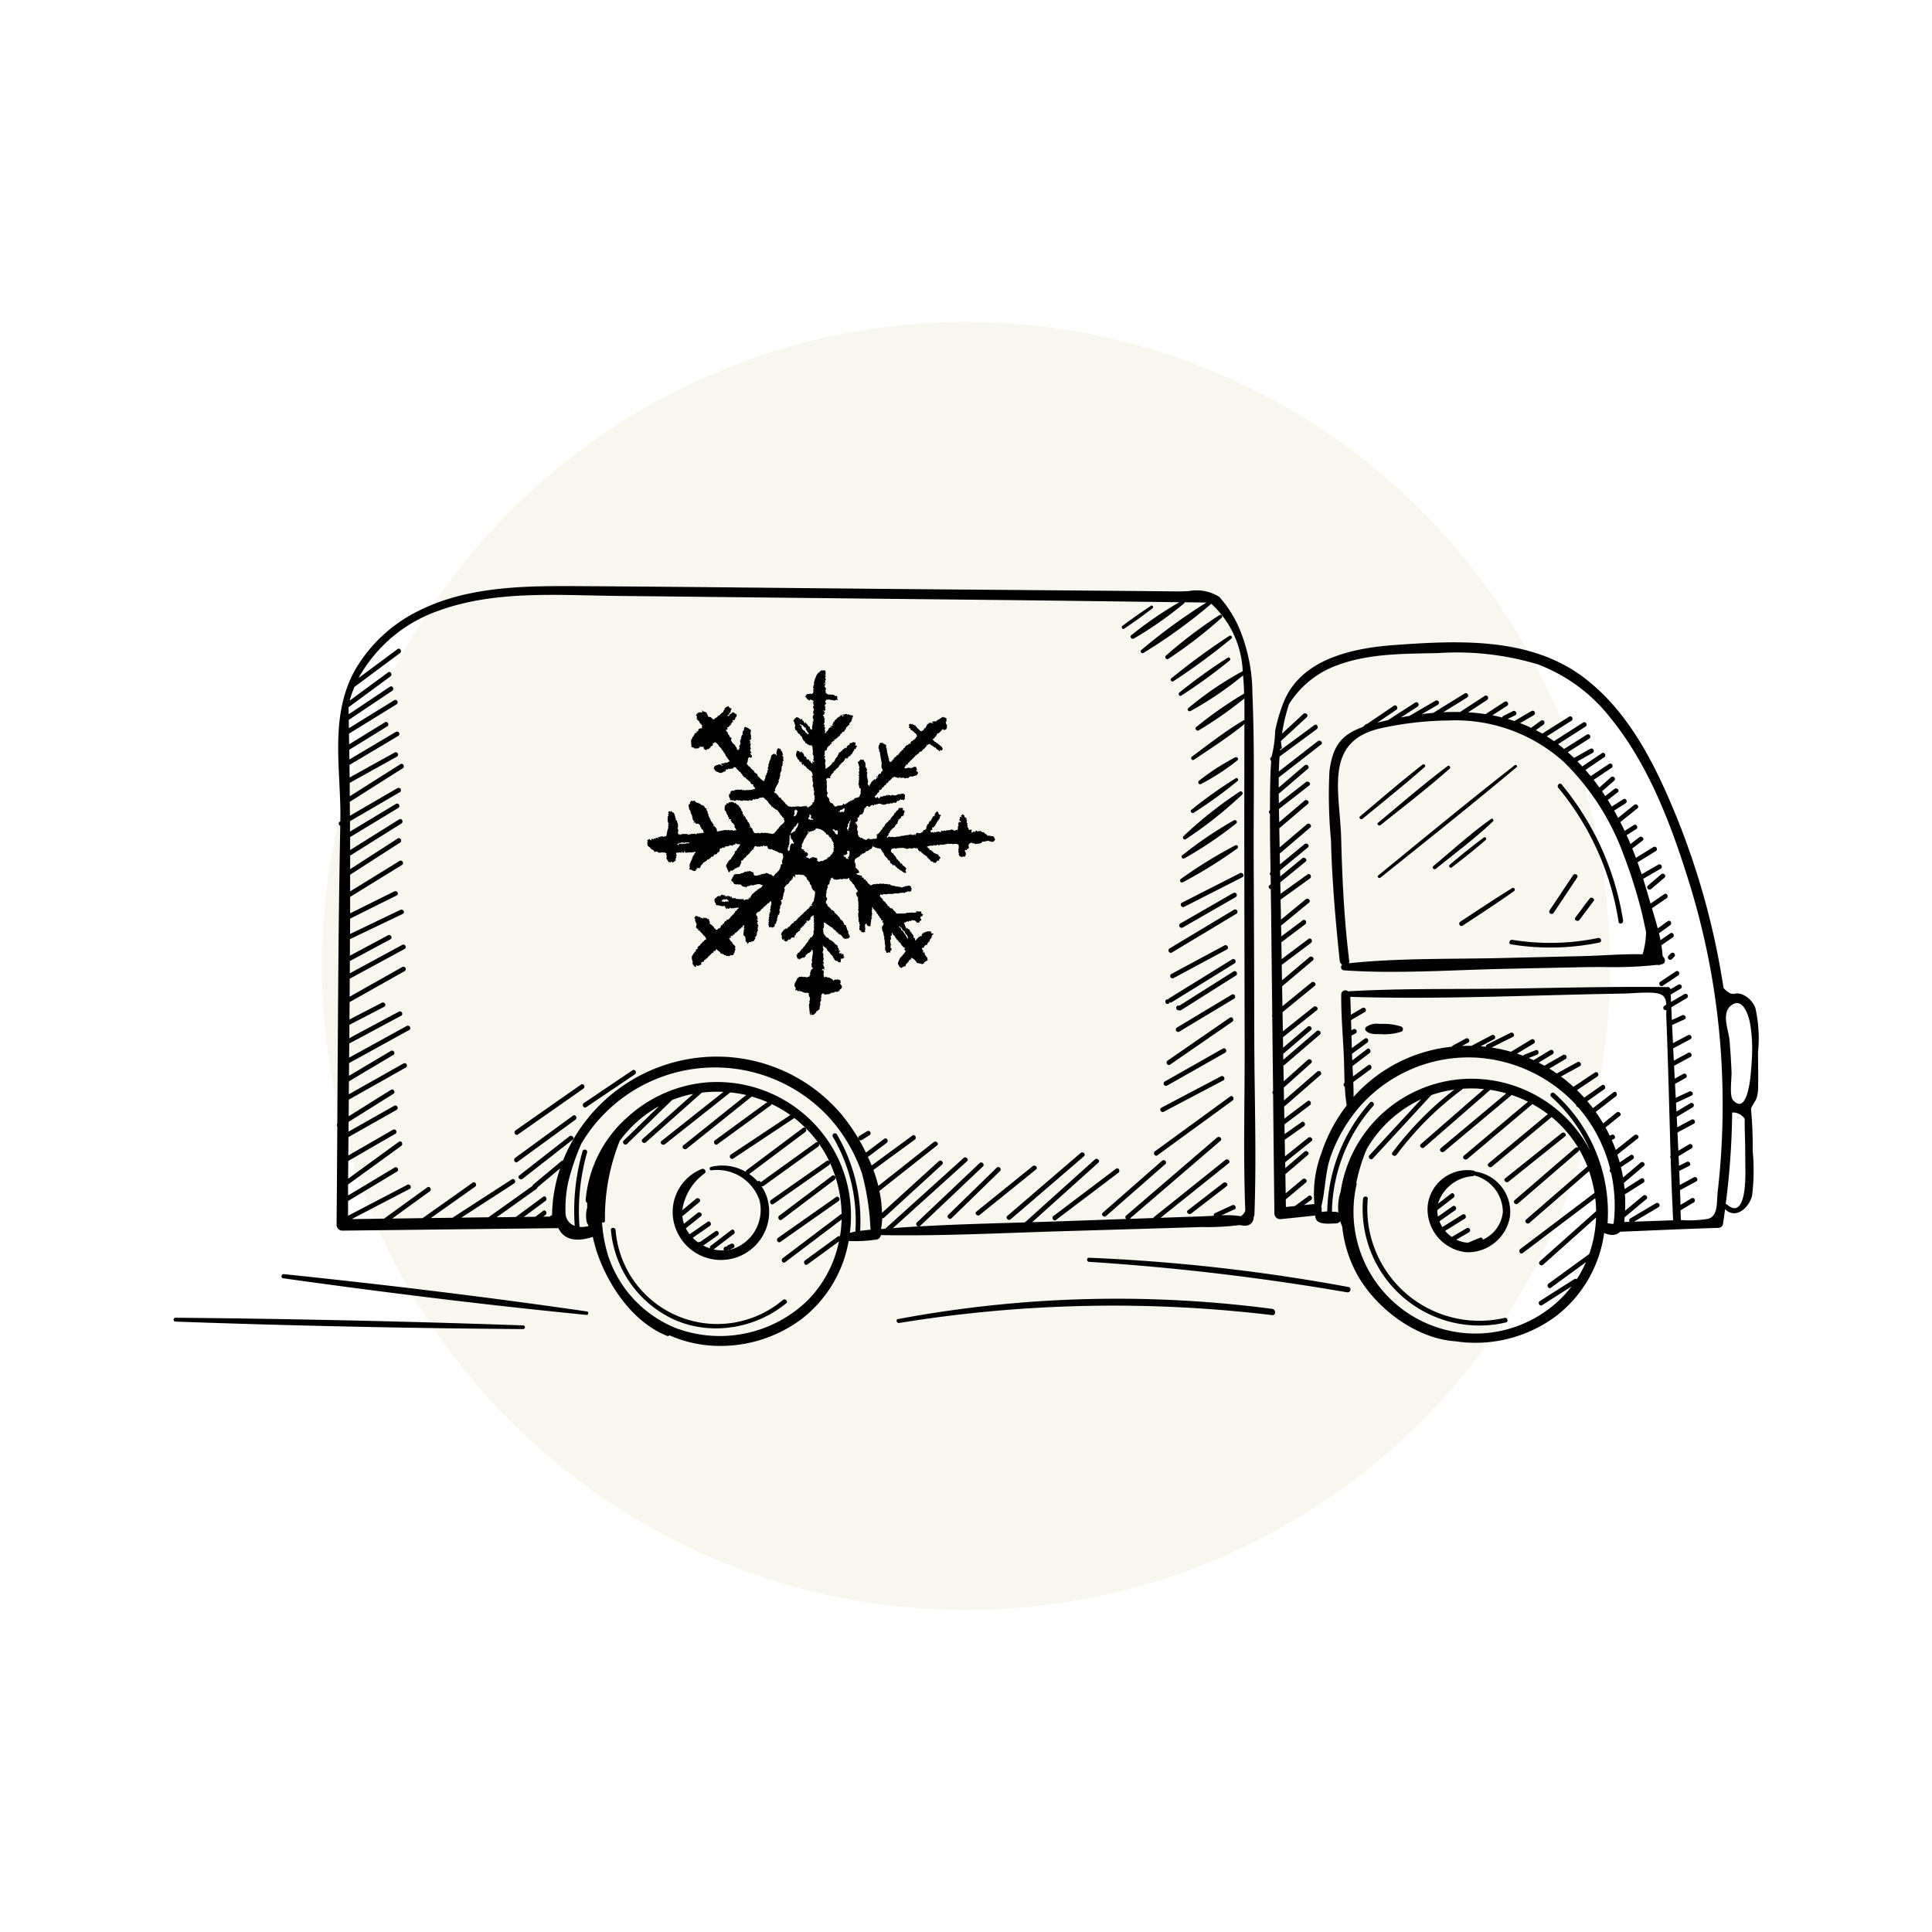 <svg xmlns="http://www.w3.org/2000/svg" width="150" height="150"><g data-name="Group 5915" transform="translate(-900 -440)"><path data-name="Rectangle 51353" fill="#fff" d="M900 440h150v150H900z"/><circle data-name="Ellipse 38" cx="50" cy="50" r="50" transform="translate(925 465)" fill="#f7f7ef"/><g data-name="Group 5898"><path data-name="Union 2" d="M951.972 543.671a.148.148 0 01-.172.05c-2.54-1.02-4.354-3.59-5.3-6.071a10.791 10.791 0 01-.472-1.619c-1.463.477-2.291.115-2.679-.679-3.885.048-7.745.088-11.633.134q-2.574.031-5.147.059a.445.445 0 01-.437-.438c.025-2.551.039-5.1.056-7.649a.184.184 0 010-.212c.031-4.725.054-9.454.1-14.18a.154.154 0 010-.07q.046-4.441.13-8.879a.182.182 0 01-.029-.326.3.3 0 01.036-.021c.077-3.98-.914-8.142 1.184-11.826a11.626 11.626 0 014.888-4.517c4.067-2.042 8.811-1.939 13.243-1.914 5.444.033 10.882.091 16.324.145q8.4.084 16.8.148l8.4.071 4.312.04c.222 0 .463-.012.71-.024a3.313 3.313 0 012.375.445 8.916 8.916 0 011.675 2.747 13.218 13.218 0 01.9 4.748c.185 4.33.08 8.689.1 13.021q.034 6.93.046 13.857c.013 4.519.178 9.068.011 13.584a.358.358 0 01-.062.2.642.642 0 01-.389.62 1 1 0 01-.6.008 1.7 1.7 0 01-.2 0 18.646 18.646 0 01-2.82.142q-1.909.061-3.821.116-3.546.108-7.1.211c-4.66.139-9.346.386-14.01.3a.415.415 0 01-.375.35 11.029 11.029 0 01-2.126.11 9.806 9.806 0 01-3.582 6 10.5 10.5 0 01-6.371 2.144 9.712 9.712 0 01-3.965-.825zm-4.768-6.216a9.113 9.113 0 005.247 5.649 9.777 9.777 0 0010.233-2.123 9.06 9.06 0 002.453-4.6q-1.222.9-2.449 1.787c-.188.139-.371-.177-.183-.314l2.539-1.85a.144.144 0 01.17-.01 9.7 9.7 0 00.129-1.314q-2.192 1.66-4.386 3.318c-.186.142-.367-.175-.184-.316l4.5-3.4a.225.225 0 01.069-.031 9.931 9.931 0 00-.907-3.974.184.184 0 01-.077.183l-4.306 3.016c-.191.136-.374-.181-.184-.314l4.306-3.018a.152.152 0 01.219.036c-.121-.253-.252-.5-.394-.748a9.493 9.493 0 00-.41-.626.181.181 0 01-.067.216l-4.238 3.051a.147.147 0 01-.179.005 3.332 3.332 0 01.508 1.12 3.745 3.745 0 01-7.138 2.218 3.6 3.6 0 012.034-4.665c.189-.055.366.213.2.348a4.273 4.273 0 00-1.738 2.866c.358-.3.714-.595 1.07-.892.18-.149.438.108.257.257l-1.319 1.1a2.718 2.718 0 00.089.467.722.722 0 00.039.115c.351-.28.7-.563 1.055-.844.182-.146.441.111.257.257l-1.171.938a2.726 2.726 0 00.292.464c.463-.318.924-.639 1.386-.958.2-.135.377.182.184.314l-1.33.923a3.623 3.623 0 00.412.35.169.169 0 01.1-.032.139.139 0 01.05.011l1.2-.838c.193-.134.376.182.183.317l-1.126.788a3.4 3.4 0 00.527.223.189.189 0 01.065-.213c.531-.4 1.055-.807 1.585-1.211.188-.142.369.175.184.315l-1.559 1.188a3.139 3.139 0 00.81.075.182.182 0 01.142-.288.159.159 0 01.062.013.16.16 0 01.09-.109l.244-.122c.21-.1.394.211.183.316l-.242.122a.177.177 0 01-.165 0l-.01.042a2.486 2.486 0 00.319-.066 3.2 3.2 0 002.138-3.786 3.491 3.491 0 00-3.75-2.338c-.15.013-.173-.22-.034-.257a3.611 3.611 0 012.7.368.18.18 0 01.073-.119l4.376-3.282c.186-.14.369.176.183.316l-4.35 3.262a3.767 3.767 0 01.646.568.158.158 0 01.093-.03.165.165 0 01.16.107.13.13 0 01.028-.031q2.12-1.53 4.241-3.056a.143.143 0 01.173-.008 9.432 9.432 0 00-1.841-1.897l-4.741 3.145c-.194.131-.377-.185-.182-.313l4.617-3.067a9.871 9.871 0 00-1.452-.852.2.2 0 01-.069.1q-2.068 1.512-4.142 3.023c-.19.139-.374-.178-.184-.314q2.026-1.481 4.057-2.961a10.182 10.182 0 00-1.208-.428l-5.053 4.047c-.181.145-.441-.111-.258-.257l4.883-3.911a9.788 9.788 0 00-1.238-.2l-5.076 4.021c-.185.144-.445-.112-.26-.257l4.808-3.808a9.674 9.674 0 00-1.683.06l-4.345 3.858c-.175.157-.432-.1-.257-.257q1.968-1.748 3.934-3.5c-.17.031-.338.062-.508.105a8.883 8.883 0 00-1.142.376q-1.747 1.7-3.487 3.4c-.17.165-.427-.094-.259-.258l2.746-2.676a9.425 9.425 0 00-3.057 2.7 16 16 0 00-1.145 6.2.137.137 0 01-.229.105 11.091 11.091 0 00.464 2.57zm18.155-6.851a10.446 10.446 0 01.626 5.116c.141-.039.281-.072.427-.1a12.871 12.871 0 00-1.748-7.356.182.182 0 01.314-.185 13.22 13.22 0 011.8 7.484c.272-.036.543-.062.808-.088a19.785 19.785 0 00-.668-4.388 12.591 12.591 0 00-2.406-4.173 12.056 12.056 0 00-19.373 1.87 17.877 17.877 0 00-1.031 3.039 9.615 9.615 0 00-.2 2.351 1.05 1.05 0 00.714 1 16.713 16.713 0 01.608-5.789.182.182 0 01.35.1 16.522 16.522 0 00-.587 5.772 2.075 2.075 0 00.706-.068.218.218 0 01-.043-.091c0-.015-.006-.033-.009-.049a.217.217 0 01-.074-.1 2.234 2.234 0 01.021-1.2 2.164 2.164 0 010-.35.247.247 0 01-.122-.235 9.662 9.662 0 013.32-6.493.105.105 0 01.038-.034 10.423 10.423 0 016.039-2.6q.4-.03.795-.03a10.422 10.422 0 019.695 6.597zm3.044 4.821c.108-.009.219-.018.325-.025l6.085-5.493c.175-.158.436.1.26.257l-5.746 5.186q.987-.073 1.979-.131a.18.18 0 01-.118-.306l4.869-4.609c.17-.162.427.1.257.257q-2.431 2.306-4.868 4.612a.176.176 0 01-.106.047c2.74-.158 5.49-.23 8.232-.312q2.719-2.446 5.439-4.89c.175-.157.435.1.259.258q-2.569 2.307-5.134 4.614c.756-.022 1.513-.045 2.266-.071l5.04-.179-.007-.013a.156.156 0 010-.25q3.529-3.031 7.061-6.061c.177-.152.437.1.257.257l-6.989 6a.22.22 0 01-.015.06l1.756-.063h.036a.158.158 0 01.053-.075q2.772-2.218 5.541-4.438c.18-.145.441.111.257.257q-2.641 2.118-5.288 4.235l3.222-.111c.306-.011.614-.03.923-.048a.149.149 0 01.082-.2l1.333-.616c.213-.1.4.216.185.316q-.506.232-1.013.467a7.554 7.554 0 011.506.07.9.9 0 00.342-.428c-.166-4.237-.039-8.505-.05-12.743q-.013-6.251-.023-12.5-.009-6.268.005-12.539c-1.235 1.01-2.6 1.885-3.924 2.772-.157.1-.291-.141-.146-.248 1.3-.964 2.605-1.987 4-2.815a.135.135 0 01.073-.015c0-.549 0-1.116-.005-1.687a30.578 30.578 0 01-3.543 2.48c-.156.093-.34-.137-.2-.253a30.147 30.147 0 013.722-2.6 21.493 21.493 0 00-.082-1.414 26.032 26.032 0 01-4.083 2.767c-.134.079-.3-.12-.17-.221a25.291 25.291 0 014.226-2.874 7.535 7.535 0 00-2.441-5.234l-.014.018a41.856 41.856 0 01-5.249 3.8c-.135.086-.3-.121-.171-.223a43.19 43.19 0 015.06-3.691c-.565-.005-1.131-.015-1.7-.019a.11.11 0 01-.041.09 28.687 28.687 0 01-3.9 2.728c-.158.094-.347-.14-.2-.257a29.932 29.932 0 013.734-2.566c-4.757-.056-9.511-.126-14.266-.175q-14.824-.154-29.65-.317c-4.547-.059-9.362-.425-13.705 1.193a11.337 11.337 0 00-6.1 5.183l3.025-2.244c.186-.14.37.175.184.314l-3.53 2.621a8.759 8.759 0 00-.373 1.067l2.982-2.193c.188-.14.372.176.184.313l-3.253 2.394c.007.185.009.366.012.546q1.6-1.068 3.194-2.137c.2-.131.379.184.184.313l-3.371 2.259c0 .214.005.428.01.644l3.514-2.167c.2-.124.385.192.184.315l-3.691 2.276c0 .275.01.552.011.83q1.391-.855 2.774-1.71c.2-.122.383.192.184.316l-2.95 1.817.013.754 3.613-2.147a.182.182 0 01.182.315q-1.893 1.127-3.787 2.252c0 .327.006.653.01.979l3.488-1.936c.207-.115.389.2.186.314q-1.837 1.018-3.67 2.038 0 .52.007 1.04 1.962-1.245 3.925-2.487c.2-.127.38.19.182.316q-2.036 1.288-4.068 2.578a.191.191 0 01-.036.013c0 .365.007.729.008 1.094q1.844-1.075 3.69-2.146a.182.182 0 01.184.314l-3.868 2.253v.808l3.567-2.151c.2-.121.382.194.181.315l-3.738 2.261v1.009q1.9-1.188 3.8-2.379c.2-.125.382.19.184.314l-3.981 2.495v1.052l3.686-2.377c.2-.127.382.188.184.316l-3.873 2.494v1.293l3.834-2.361c.2-.123.385.193.185.314l-4.019 2.475v1.275l3.429-1.7c.212-.105.4.209.185.313l-3.616 1.8c0 .4 0 .8-.005 1.194l3.907-1.874c.212-.1.4.213.185.314l-4.1 1.958c0 .428 0 .857-.005 1.286q1.484-.792 2.964-1.587c.206-.111.389.205.181.316l-3.146 1.686c0 .316 0 .635-.007.954l4.073-2.208c.206-.112.392.2.184.314q-2.129 1.156-4.259 2.31c0 .466-.007.932-.008 1.4l4.091-2.309a.183.183 0 01.184.316l-4.278 2.411-.01 1.349 2.514-1.3c.205-.108.391.206.182.314l-2.7 1.4c0 .345-.005.69-.008 1.036q1.92-1.029 3.841-2.055c.208-.112.391.2.185.314l-4.03 2.155c-.005.368-.008.736-.011 1.1l4.472-2.461c.209-.112.393.2.185.317l-4.661 2.564c0 .329-.006.661-.007.99l3.261-1.94a.183.183 0 01.183.316q-1.727 1.025-3.449 2.052c0 .336-.005.672-.009 1.008l4.252-2.4a.182.182 0 01.181.315q-2.215 1.251-4.435 2.5c0 .43-.006.862-.009 1.292l3.281-2.056c.2-.125.382.191.184.315q-1.733 1.087-3.47 2.173c0 .253-.006.506-.006.759l3.551-2.008a.183.183 0 01.184.316l-3.74 2.113q-.008.715-.013 1.431l3.466-2a.182.182 0 01.184.315l-3.652 2.111c-.005.461-.008.918-.01 1.376l3.94-2.866c.191-.138.372.177.186.316l-4.132 3v.852q1.813-1.085 3.621-2.173a.182.182 0 01.183.314q-1.9 1.145-3.8 2.286l-.008 1.148 4.6-2.4c.208-.108.393.206.184.315l-4.5 2.343 2.514-.035 3.358-2.429c.188-.137.371.179.184.315l-2.912 2.108 2.363-.032 3.891-2.756c.191-.135.373.181.182.317q-1.717 1.214-3.434 2.431l1.682-.022 4.6-2.978c.2-.128.381.187.184.314l-4.1 2.654q1.053-.015 2.109-.028l3.424-2.439a.157.157 0 01.055-.1q1.094-.911 2.185-1.823a.188.188 0 01.122-.041 12.882 12.882 0 0112.4-8.063 12.689 12.689 0 019.154 4.4 14.854 14.854 0 011.4 1.983.17.17 0 01.062-.233l.6-.368a.183.183 0 01.187.314c-.2.123-.405.246-.606.369a.164.164 0 01-.229-.049c.194.331.379.677.552 1.028.474-.355.95-.714 1.426-1.069.19-.142.369.175.184.314l-1.453 1.09c.1.22.2.439.286.665l3.165-2.32c.189-.139.373.176.185.313q-1.611 1.179-3.213 2.355a11.639 11.639 0 01.383 1.24q2.155-1.7 4.3-3.4c.181-.144.443.113.257.258q-2.236 1.767-4.474 3.533a9.008 9.008 0 01.2 1.7l4.408-4.008c.173-.159.43.1.258.258q-2.254 2.063-4.505 4.126a.171.171 0 01-.142.047 6.567 6.567 0 01-.092.834zm-26.677-3.241a.186.186 0 01-.076.123l-3.088 2.2c.5 0 .99-.012 1.484-.019l2.119-1.565c.188-.14.37.176.185.315l-1.68 1.243.893-.013.6-.452c.188-.141.369.175.185.315l-.173.129.534-.007a.161.161 0 01.153-.1 11.829 11.829 0 01.626-3.641zm71.293 11.954c-3.173-.207-6.345-2.69-7.752-5.378a9.856 9.856 0 01-1.057-3.522 3.694 3.694 0 01-.15-.427.449.449 0 01-.346.175c-.438 0-1.438.152-1.575-.428a.878.878 0 01-.025-.186c-.907.1-1.814.192-2.722.284a.453.453 0 01-.449-.447q-.054-4.635-.1-9.269a.157.157 0 010-.236q-.034-2.884-.065-5.764a.148.148 0 010-.149c-.026-2.47-.058-4.941-.081-7.413-.007-.781-.022-1.562-.035-2.345-.132-.028-.233-.19-.1-.3l.1-.078-.009-.689a.153.153 0 01-.006-.246c-.026-1.516-.05-3.031-.048-4.546a.15.15 0 01-.015-.253l.016-.013c0-.818.008-1.634.029-2.452.013-.458.033-.914.067-1.366a.2.2 0 01.005-.316l.021-.016a9 9 0 00.28-2 12.459 12.459 0 01.686-2.3c1.372-3.315 5.351-4.144 8.571-4.377 4.942-.356 10.49-.639 14.662 2.488 3.583 2.683 5.65 6.921 7.292 10.97a58.783 58.783 0 013.6 13.163 1.629 1.629 0 00.609.456l.013-.005a.218.218 0 01.159.025c.637-.231 1.452.412 1.691 1.075a10.711 10.711 0 01.206 3.464c.006.879.023 1.761.011 2.642a2.708 2.708 0 01-.142.951c-.057.168-.426.666-.412.8a30.429 30.429 0 01.129 3.217 16.263 16.263 0 01-.043 3.484c-.21.936-1.269 1.9-2.1 1.069-.053.4-.1.789-.167 1.183a.37.37 0 01-.354.268c-2.543.077-5.087.2-7.629.3a.806.806 0 01-.675.243 1.305 1.305 0 01-.562-.153 9.816 9.816 0 01-3.644 6.392 10.473 10.473 0 01-6.364 2.14 10.209 10.209 0 01-1.52-.115zm-6.902-14.934a13.485 13.485 0 00-.817 2.644.1.1 0 01.028.094 9.465 9.465 0 0015.944 8.793 8.459 8.459 0 00.74-.855l-2.274 1.448c-.2.127-.382-.188-.185-.314q1.338-.853 2.676-1.7a.158.158 0 01.188.006 9.19 9.19 0 00.718-1.327l-2.718 1.983c-.192.139-.373-.178-.185-.317q1.58-1.147 3.156-2.3a9.629 9.629 0 00.532-2.835l-4.114 3.668c-.175.155-.431-.1-.257-.258q2.187-1.949 4.373-3.9a9.972 9.972 0 00-.064-1.009l-5.637 4.264c-.186.141-.368-.175-.184-.315q2.884-2.18 5.763-4.361a9.6 9.6 0 00-.425-1.686l-4.631 4.018c-.175.154-.436-.1-.256-.257l4.758-4.129a9.831 9.831 0 00-.634-1.312.162.162 0 01-.058.139l-4.7 4.053c-.176.152-.434-.1-.256-.257l4.7-4.055a.187.187 0 01.247 0 9.4 9.4 0 00-2.075-2.4l-4.637 3.85c-.18.149-.437-.108-.257-.259q2.3-1.908 4.6-3.82a9.982 9.982 0 00-1.2-.776l-5.059 4.263c-.18.149-.437-.107-.258-.258q2.487-2.1 4.974-4.19a9.769 9.769 0 00-1.274-.524c-.005.005-.006.013-.014.018q-2.615 2.187-5.227 4.376c-.178.149-.438-.107-.257-.259l5.089-4.259a10.049 10.049 0 00-1.244-.275q-2.564 2.236-5.133 4.471c-.175.153-.435-.1-.257-.257l4.9-4.271a9.474 9.474 0 00-1.638-.028.174.174 0 01-.039.043 24.727 24.727 0 00-5.112 5.089c-.142.187-.457 0-.316-.184a25.283 25.283 0 014.8-4.877 9.828 9.828 0 00-1.021.192c-.26.067-.513.144-.76.229l-4.546 4.929c-.159.173-.419-.085-.259-.257q2.013-2.176 4.02-4.351a9.519 9.519 0 00-4.228 3.862zm14.575-4.316a12.422 12.422 0 014.121 10.079c.141.027.281.048.426.063a.294.294 0 01.043-.039 11.731 11.731 0 00-.2-3.946.193.193 0 01-.066-.286 11.647 11.647 0 00-2.494-4.8.19.19 0 01-.155-.179 11.521 11.521 0 00-7.825-3.671 11.259 11.259 0 00-8.815 3.629 12.024 12.024 0 00-2.395 4c-.464 1.281-.42 2.662-.75 3.936v.016a.484.484 0 01.026.252l.016.16a1.894 1.894 0 01.421-.045 13.143 13.143 0 013.317-8.453c.157-.176.414.083.257.258a12.746 12.746 0 00-3.209 8.211c.107.007.211.014.3.015a.479.479 0 01.206.059 3.783 3.783 0 01.17-1.621 10.312 10.312 0 019.361-8.743 10.418 10.418 0 0110.009 5.541 12.055 12.055 0 00-3.027-4.178.182.182 0 01.258-.257zm7.136 8.205l-1.688 1.411c-.01.123-.022.248-.038.373l.427-.015a.176.176 0 01.047-.265l2.005-1.185a.183.183 0 01.184.316q-.948.562-1.9 1.121c1.011-.034 2.025-.069 3.037-.108-.013-.222-.022-.443-.032-.665a.173.173 0 010-.109q-.1-2.018-.159-4.04a.178.178 0 01-.006-.2c-.054-1.79-.1-3.579-.152-5.365s-.107-3.583-.18-5.374c-.007-.2 0-.394 0-.57a.181.181 0 01-.152-.325l.148-.09c-.025-.523-.181-.859-.967-.918-.8-.061-1.647.043-2.452.057-7.012.114-14.1.474-21.114.252.02.463.033.926.046 1.391l.9-.529a.182.182 0 01.183.314l-1.069.632c.007.263.017.527.023.791l.143-.079c.207-.113.389.2.185.316l-.317.174c.01.324.016.647.027.971q.506-.367 1.01-.737c.193-.139.374.178.185.315-.392.288-.789.575-1.184.863 0 .067.005.137.006.2 0 .1.009.209.013.314.388-.294.772-.589 1.157-.884.187-.142.368.175.185.316-.438.336-.881.671-1.321 1.008.014.264.03.529.041.8l1.174-.863c.189-.139.371.177.184.315-.445.329-.892.656-1.337.984.017.386.025.774.02 1.159a.265.265 0 01.029-.033 11.826 11.826 0 017.606-3.865.17.17 0 01.079-.091l1-.544c.206-.112.391.2.184.316l-.481.259c.244-.009.49-.014.737-.009l1.571-.827c.209-.11.391.206.184.315l-1.039.546c.134.011.268.026.4.041a.152.152 0 01.09-.171l1.823-.912c.209-.1.394.211.185.315-.553.275-1.1.549-1.654.826a11.85 11.85 0 011.518.33.207.207 0 01.033-.029l1.539-.928c.2-.122.384.194.185.315q-.653.39-1.3.784c.155.051.309.1.459.16a.208.208 0 01.082-.062l.911-.366c.219-.087.313.267.1.353l-.64.255c.127.054.251.113.374.17.434-.26.864-.522 1.294-.783a.183.183 0 01.185.315c-.361.219-.725.438-1.087.659.153.076.305.155.451.239.478-.293.985-.556 1.46-.84a.183.183 0 01.185.315l-1.264.751c.2.12.392.246.58.377l1.6-.881c.207-.113.388.2.184.316l-1.459.8a11.833 11.833 0 01.967.8l1.666-1.111c.2-.13.379.185.184.313l-1.575 1.053c.192.188.379.384.561.586.455-.32.912-.643 1.368-.962.193-.137.376.179.185.314q-.657.46-1.311.921c.149.177.3.356.435.542l1.6-1.232c.187-.144.368.173.184.314l-1.569 1.211q.308.432.579.891l1.039-.842c.182-.147.441.109.26.257l-1.113.9c.116.211.224.425.329.642.046-.021.09-.044.132-.065.208-.105.394.211.185.314l-.165.083c.112.253.219.509.315.772l1.445-1.148c.184-.144.441.112.258.257l-1.582 1.255q.1.3.182.6l.835-.56c.2-.131.377.185.183.315-.3.206-.615.413-.924.619.065.263.119.53.166.8l1.362-1.156c.18-.151.437.105.257.257l-1.556 1.32c.022.157.041.314.056.473.426-.269.85-.538 1.271-.808.2-.126.383.191.186.316-.451.284-.9.57-1.346.854a.168.168 0 01-.083.026 12.462 12.462 0 01.012 1.3l1.4-1.169a.183.183 0 01.119-.045c.149.004.28.189.137.308zm3.67.264l-1.021.613c.006.25.016.5.022.752a8.83 8.83 0 002.115-.092c.8-.222.66-1.32.745-2.083a58.823 58.823 0 00.368-8.266 57.794 57.794 0 00-2.425-15.251c-1.4-4.6-3.173-9.479-6.237-13.255a12.954 12.954 0 00-5.683-4.2 21.888 21.888 0 00-7.763-.868c-2.561.054-5.3.017-7.732.921a7.348 7.348 0 00-3.815 3.053 14.619 14.619 0 00-.538 2.281c.553-.513 1.111-1.025 1.662-1.536.172-.159.432.1.258.257l-2 1.847v.033c.014.149.032.3.06.446a.115.115 0 01-.122.141c-.005.039-.01.077-.013.114l2.666-1.967c.191-.139.372.177.185.316l-2.887 2.128c-.027.384-.043.77-.054 1.156l3.021-2.35c.184-.142.444.113.258.257l-3.291 2.559v.788c.67-.572 1.337-1.148 2.009-1.722.176-.152.435.1.257.258l-2.264 1.94c0 .13 0 .257.006.386s0 .23.005.346l2.1-1.635c.185-.142.444.115.257.259l-2.35 1.828c.005.342.013.682.019 1.023l1.966-1.672c.179-.15.437.105.259.257l-2.218 1.885c.01.5.017.993.026 1.49l2.118-1.8c.176-.152.437.105.258.257l-2.366 2.016.015.844 1.908-1.572c.18-.149.44.107.257.258l-2.155 1.777c0 .158.007.314.01.472l1.712-1.406c.181-.149.44.108.257.257q-.979.807-1.963 1.607l.016.894 2.1-1.508c.19-.137.371.18.184.315l-2.276 1.639c.012.519.021 1.038.03 1.556l1.921-1.578c.178-.149.438.109.256.258l-2.1 1.726a.157.157 0 01-.067.037c0 .206.008.414.013.621v.242l1.67-1.257c.188-.14.37.176.183.316l-1.846 1.391c.009.437.014.873.022 1.309l2.087-1.567c.186-.141.37.175.184.315l-2.265 1.7.021 1.2c.713-.6 1.42-1.2 2.131-1.8.178-.151.437.106.258.258l-2.38 2.006c.007.517.018 1.031.025 1.546q1.123-.921 2.25-1.839c.181-.149.441.109.259.258q-1.253 1.021-2.5 2.043l.025 1.489 2.382-1.9c.181-.146.44.111.257.256l-2.632 2.1c0 .271.008.544.013.813q.949-.813 1.9-1.625c.176-.152.434.1.256.257l-2.147 1.84c0 .154 0 .309.006.463l2.581-2.218c.178-.152.438.105.26.258l-2.747 2.358a.18.18 0 01-.087.041l.023 1.239q.936-.834 1.867-1.669c.175-.157.435.1.258.256q-1.057.95-2.117 1.895l.015 1 2.576-2.234c.177-.154.435.1.257.258q-1.411 1.231-2.822 2.458l.017.926 1.8-1.354c.186-.142.368.175.183.314l-1.974 1.487c0 .253.01.5.014.758q.655-.466 1.313-.928c.191-.136.373.179.185.315l-1.492 1.051.022 1.289 1.8-1.443c.179-.145.439.111.257.258l-2.044 1.643.008.455 1.493-1.274c.178-.151.437.105.257.257l-1.742 1.488.023 1.49 1.312-1.1c.182-.149.438.108.26.258l-1.539 1.288a.224.224 0 01-.025.013c0 .2.009.4.01.6l.7-.075q.526-.389 1.061-.779c.189-.139.37.176.184.315s-.354.26-.533.389c.267-.028.532-.056.8-.08a8.884 8.884 0 01.542-3.946 12.366 12.366 0 011.963-3.707 13.906 13.906 0 01-.141-1.443.2.2 0 01-.02-.327c-.028-.737-.032-1.477-.066-2.206-.073-1.551-.212-3.11-.194-4.662a.319.319 0 01.531-.222c4.082-.242 8.207-.155 12.3-.212 4.175-.059 8.354-.173 12.531-.119a.2.2 0 01.2.17l.617-.367a.182.182 0 01.182.314l-.777.462c.005.193.016.383.023.576l1.034-.609a.182.182 0 01.185.314l-1.2.706.04.992q.4-.185.8-.365c.212-.1.4.217.185.313-.321.147-.644.293-.964.441q.031.706.067 1.409.585-.309 1.165-.621c.209-.111.392.2.186.314-.444.238-.889.473-1.333.709.015.319.033.635.047.952l1.106-.6c.208-.112.393.2.185.314l-1.269.685.05 1 .665-.367c.2-.114.389.2.18.314l-.817.456h-.005c.018.361.036.722.057 1.083.347-.162.694-.324 1.043-.485.21-.1.4.214.182.315l-1.206.563.036.677 1.076-.646a.182.182 0 01.184.315l-1.24.744c.013.268.029.538.043.807q.551-.3 1.1-.59c.208-.111.392.2.185.314-.424.227-.845.453-1.27.678.025.474.047.95.068 1.423l.837-.5c.2-.121.382.194.183.314l-1 .6c.013.251.022.5.033.751l.6-.3c.209-.105.392.209.185.313l-.767.383.043 1.093 1.093-.592c.206-.112.389.2.184.314l-1.183.643a.217.217 0 01-.078.024c.015.384.026.771.039 1.156l.849-.508a.176.176 0 01.092-.027.187.187 0 01.082.349zm2.986-6.979a59.132 59.132 0 01-.5 7.1.2.2 0 01.1.043c1.535 1.312 1.428-2.383 1.427-2.682-.007-.588-.012-1.176-.017-1.766-.006-.727-.049-1.464-.032-2.2a1.092 1.092 0 00-.921-.5zm.023-8.384c-.938.577-.3 1.943-.228 2.756q.107 1.251.158 2.5c.019.444-.183 1.83.112 2.157 1.077 1.2 1.337-1.606 1.378-2.023.045-.462.078-.927.1-1.391a12.27 12.27 0 00-.141-2.478c-.094-.556-.421-1.636-1.026-1.636a.665.665 0 00-.356.114zm-93.893 25.196q-13.5-.1-26.986-.581a.15.15 0 010-.3q13.5.12 26.986.595a.142.142 0 010 .284zm11.738-.73a8.494 8.494 0 01-4.922-6.956c-.021-.233.343-.232.364 0a7.912 7.912 0 0012.99 5.426c.178-.148.438.108.257.256a8.665 8.665 0 01-5.453 1.949 8.027 8.027 0 01-3.237-.674zm53.474-9.385c.02-.233.383-.234.365 0a8.7 8.7 0 0010.627 9.246c.229-.052.325.3.1.353a9.059 9.059 0 01-11.09-9.6zm-36.1 9.337a92.3 92.3 0 0129.038-.792c.306.039.311.521 0 .484a103.552 103.552 0 00-28.954.611h-.029c-.178.003-.247-.266-.06-.303zm-24.185-.322c-7.872-.778-15.728-1.748-23.566-2.846-.185-.025-.137-.34.042-.322 7.875.817 15.728 1.765 23.562 2.9.147.021.117.27-.026.27zm59.043-1.755a188.814 188.814 0 00-20.033-2.367c-.2-.014-.2-.324 0-.317a143.131 143.131 0 0120.145 2.273c.258.047.168.415-.069.415a.244.244 0 01-.043-.004zm9.078-3.136a3.357 3.357 0 01-2.812-3.635 3.105 3.105 0 013.542-2.682.2.2 0 01.14.088.13.13 0 01.042 0 3.16 3.16 0 012.661 3.479 3.322 3.322 0 01-3.206 2.775 2.843 2.843 0 01-.368-.02zm.4-1.53c-.331.193-.661.386-.994.578a2.407 2.407 0 00.7.216c.072.011.143.015.214.02l.928-.385c.125-.052.208.043.216.149a2.632 2.632 0 001.556-2.155 2.951 2.951 0 00-2.139-2.81.157.157 0 01-.059-.038.239.239 0 01-.141.075 3.037 3.037 0 00-2.7 2.137l1.019-.78c.186-.143.368.174.183.314l-1.255.964a2.506 2.506 0 00.054.5l1.142-.8c.2-.136.378.181.185.314l-1.214.851a2.773 2.773 0 00.225.451q.782-.485 1.559-.971c.2-.124.382.191.185.316l-1.528.95a2.725 2.725 0 00.516.472l1.167-.681a.181.181 0 01.091-.026.185.185 0 01.085.339zm-53.654.435l4.5-3.161c.192-.135.376.18.185.316q-2.249 1.578-4.5 3.16a.166.166 0 01-.1.033.193.193 0 01-.085-.348zm21.391-1.7l4.847-3.664c.185-.141.366.176.184.313q-2.423 1.835-4.848 3.665a.159.159 0 01-.1.036.2.2 0 01-.083-.357zm-21.289-.024q2.045-1.543 4.092-3.091c.186-.141.369.176.184.315l-4.093 3.091a.16.16 0 01-.1.035.2.2 0 01-.082-.358zm17.7.024q2.843-2.444 5.691-4.887c.176-.152.436.1.257.257l-5.688 4.889a.184.184 0 01-.121.046c-.146-.005-.276-.192-.135-.312zm-4.582-.084l3.753-3.659c.17-.163.427.1.259.258q-1.881 1.831-3.755 3.659a.174.174 0 01-.122.053.184.184 0 01-.131-.318zm11.99-.165l4.6-4.03c.175-.155.435.1.256.257l-4.6 4.028a.178.178 0 01-.12.048c-.142-.006-.27-.19-.132-.31zm-9.812-.083l4.37-3.531c.182-.145.442.111.258.258l-4.368 3.525a.184.184 0 01-.118.044c-.15-.001-.281-.186-.138-.303zm16.42-.105l2.749-2.127c.185-.141.443.114.259.258q-1.372 1.056-2.75 2.12a.19.19 0 01-.118.041c-.149.001-.282-.185-.137-.299zm24.635-2.479q2.2-1.756 4.385-3.514c.183-.144.443.113.259.258l-4.387 3.513a.188.188 0 01-.12.044c-.147-.006-.278-.192-.134-.308zm-76.544-.224q1.941-1.519 3.889-3.038c.182-.143.444.113.257.257q-1.943 1.519-3.89 3.038a.189.189 0 01-.117.041c-.154.001-.287-.185-.139-.298zm-.328-1.36l4.495-3.282c.192-.139.373.178.186.315l-4.5 3.278a.161.161 0 01-.1.035.2.2 0 01-.081-.346zm49.684-.519l5.836-4.253c.188-.139.37.178.183.315q-2.919 2.126-5.835 4.253a.161.161 0 01-.1.035.2.2 0 01-.084-.354zm-49.648-1.619q2.538-1.778 5.083-3.557c.191-.136.374.181.183.313q-2.539 1.781-5.082 3.559a.165.165 0 01-.095.032.193.193 0 01-.089-.347zm50.149-1.767l4.618-2.431c.209-.11.392.2.184.314l-4.619 2.432a.181.181 0 01-.086.023c-.164-.001-.274-.245-.097-.338zm-44.843-.358q1.89-1.272 3.775-2.544c.194-.131.379.185.184.315l-3.773 2.544a.168.168 0 01-.095.031.191.191 0 01-.091-.347zm45.106-1.675l4.5-2.552a.183.183 0 01.184.316q-2.246 1.276-4.5 2.55a.182.182 0 11-.184-.314zm.219-1.622q2.412-1.666 4.828-3.33c.194-.133.377.183.185.315l-4.828 3.33a.167.167 0 01-.1.032.192.192 0 01-.086-.347zm16.6-2.052c-.4-.01-.907.045-1.21-.262h.005a.2.2 0 01-.005-.279 1.372 1.372 0 011.022-.257h.187a4.589 4.589 0 011.516.2.218.218 0 010 .416 4.4 4.4 0 01-1.363.192zm-15.874-.513q2.119-1.275 4.249-2.554c.2-.122.382.194.182.313l-4.252 2.554a.177.177 0 01-.093.028.185.185 0 01-.091-.341zm.152-1.353a.273.273 0 01-.049.01.183.183 0 010-.365.216.216 0 01.074.015q2.1-1.332 4.212-2.661c.2-.125.382.192.184.316l-4.248 2.683a.172.172 0 01-.09.028.154.154 0 01-.088-.026zm-.9-.841a.182.182 0 01.077.016.165.165 0 01.079-.105q2.439-1.505 4.876-3.013c.2-.124.382.193.184.314l-4.876 3.015a.168.168 0 01-.173 0 .165.165 0 01-.167.134.182.182 0 01-.004-.361zm38.278-1.367c.4-.266.8-.535 1.2-.8.2-.131.378.184.183.316l-1.2.8a.17.17 0 01-.095.031.192.192 0 01-.092-.347zm-37.965-.6l4.119-2.213c.2-.112.391.2.183.314q-2.065 1.107-4.122 2.215a.187.187 0 01-.088.023.182.182 0 01-.096-.338zm13.421-.281a.25.25 0 01-.159-.443.376.376 0 01-.192-.291c-.327-3.112-.6-6.235-.68-9.365a37.656 37.656 0 01-.12-5.34c.245-2.057 1.022-2.886 2.564-3.443l.25-.21a.168.168 0 01.116-.042q1.035-.7 2.072-1.408c.2-.133.376.184.185.315l-1.471 1 .067-.016q.382-.1.766-.184l2.111-1.363c.2-.129.38.187.182.314l-1.3.842c.221-.043.445-.084.666-.119l2.024-1.18a.182.182 0 01.181.316l-1.242.723c.3-.036.593-.068.891-.094q1.215-.753 2.438-1.507c.2-.124.382.191.182.314-.614.382-1.23.761-1.844 1.14.434-.019.869-.024 1.3-.015l1.915-1.25c.2-.127.377.188.184.316l-1.47.957c.453.028.9.075 1.353.142l1.485-.961c.2-.127.378.188.184.314l-1.138.737c.257.05.517.107.772.172a.15.15 0 01.088-.129l.731-.365c.21-.1.393.211.184.316l-.584.292c.17.049.34.1.514.159l1.337-.78a.183.183 0 01.185.315l-1.075.626q.433.163.854.364l.773-.56c.191-.139.374.178.185.315l-.59.427c.167.085.333.174.5.269.694-.437 1.385-.875 2.08-1.312.2-.126.382.19.183.314l-1.916 1.21q.285.177.564.374 1.131-.721 2.26-1.444c.2-.127.383.188.185.315l-2.129 1.36c.132.1.265.2.394.312l.081.072a.272.272 0 01.028-.028l1.73-1.094c.2-.126.384.191.187.314l-1.67 1.055c.166.145.332.288.492.44l1.268-.713a.183.183 0 01.183.316l-1.19.668c.131.13.26.261.382.4a.194.194 0 01.05-.051l1.469-.987c.2-.132.376.185.183.314l-1.466.987c.141.158.277.319.41.483l1.427-.953c.2-.131.379.185.184.314l-1.379.921c.154.2.3.4.441.6.3-.266.6-.531.9-.8.175-.155.434.1.258.257l-.92.811a.156.156 0 01-.027.018c.086.122.164.252.247.378q.356-.278.713-.554c.185-.142.443.113.259.257-.259.2-.515.4-.775.6.105.167.208.338.311.51.3-.19.59-.378.888-.567.2-.126.382.189.184.315l-.892.567c.108.187.212.374.31.563.417-.334.83-.665 1.244-1 .18-.147.439.111.256.257l-1.329 1.072c.115.227.23.454.337.683.237-.15.474-.3.712-.454.2-.126.382.19.184.315l-.743.473.2.439c.034.082.065.167.1.249.228-.177.454-.354.683-.529.183-.144.441.113.256.258l-.8.619c.1.239.193.479.283.721.454-.281.913-.561 1.367-.841a.182.182 0 01.185.313l-1.427.878q.166.46.321.928c.428-.251.86-.5 1.291-.747a.182.182 0 01.184.315l-1.361.784q.223.7.424 1.406c.047.168.1.341.15.516q.531-.366 1.065-.731c.194-.132.376.184.183.316l-1.138.779c.154.51.311 1.033.451 1.562l.778-.56c.191-.139.372.18.184.315l-.867.623c.042.179.083.358.116.537.258-.178.513-.356.77-.532.192-.134.374.181.184.314l-.884.612c.046.288.083.574.1.856.224.167.273.564-.076.62l-.052.006a.32.32 0 01-.279.038 30.718 30.718 0 01-4.08.172c-.566 0-1.129 0-1.683.009l-6 .128c-2.917.061-5.88.235-8.823.234a53.108 53.108 0 01-3.731-.114zm3.008-18.833c-4.685.957-3.343 4.892-3.246 8.637.08 3.162.235 6.323.624 9.462a.284.284 0 01-.032.184c3.933-.414 7.976-.311 11.92-.406l6.276-.15c1.511-.036 3.083-.178 4.617-.142a6.649 6.649 0 00.265-1.724c-.131-.6-.248-1.209-.4-1.783a39 39 0 00-1.372-4.291 19.4 19.4 0 00-4.595-7.119 12.566 12.566 0 00-8.96-3.235 25.671 25.671 0 00-5.097.567zm22.17 17.7c.062-.061.121-.122.181-.183a.183.183 0 01.26.258l-.183.183a.171.171 0 01-.122.053.185.185 0 01-.137-.311zm-38.742-.567l5-3.005a.182.182 0 01.183.315l-5 3.005a.176.176 0 01-.092.027.187.187 0 01-.092-.342zm26.518-.317c-.232-.039-.133-.389.1-.351a18.334 18.334 0 006.657-.144c.228-.047.328.3.1.353a18.881 18.881 0 01-6.849.142zm-25.668-1.629l4.1-2.357a.183.183 0 01.185.316l-4.1 2.356a.183.183 0 11-.185-.315zm21.721-.13c1.338-.878 2.669-1.769 4.031-2.608.152-.093.279.138.139.237-1.307.924-2.654 1.8-3.989 2.678a.168.168 0 01-.094.031.185.185 0 01-.087-.338zm12.294.009a21.536 21.536 0 00-4.685-10.41c-.149-.18.108-.438.259-.257a21.88 21.88 0 014.774 10.57.2.2 0 01-.2.23.144.144 0 01-.148-.133zm-3.353-.337q.545-.73 1.093-1.459c.139-.185.456 0 .316.184q-.545.73-1.094 1.46a.186.186 0 01-.153.077c-.133 0-.263-.129-.162-.262zm-2.005-.547c.606-.912 1.216-1.823 1.822-2.734.132-.2.447-.013.315.184l-1.823 2.736a.177.177 0 01-.151.082.175.175 0 01-.164-.268zm-28.55-.6l4.506-2.291c.208-.105.393.209.184.315l-4.507 2.294a.189.189 0 01-.085.021c-.167 0-.275-.245-.098-.337zm36.181-1.325l1.031-.879c.177-.152.436.1.257.258-.343.292-.688.586-1.029.879a.185.185 0 01-.121.046c-.148.003-.278-.181-.138-.301zm-36.248-.528a34.836 34.836 0 014.222-2.6.141.141 0 01.142.243 35.4 35.4 0 01-4.214 2.618.164.164 0 01-.076.02.151.151 0 01-.074-.281zm15.314-.263c3.514-2.871 7.013-5.761 10.589-8.554.1-.083.253.059.149.149-3.474 2.918-7.029 5.738-10.568 8.576a.124.124 0 01-.079.028c-.099 0-.187-.12-.091-.199zm4.271-.722c1.48-1.231 2.921-2.554 4.493-3.665.111-.079.237.094.144.185-1.382 1.324-2.951 2.476-4.432 3.683a.151.151 0 01-.1.035c-.114 0-.216-.143-.1-.238zm1.267-.1c.868-.731 1.75-1.45 2.662-2.125.112-.081.251.1.146.191a51.79 51.79 0 01-2.652 2.136.1.1 0 01-.063.022c-.097-.004-.182-.15-.092-.227zm-20.762-.732a29.649 29.649 0 014.019-2.727c.144-.078.317.125.181.235a30.084 30.084 0 01-4.026 2.718.134.134 0 01-.066.018c-.122 0-.223-.156-.108-.244zm.1-1.493a32.108 32.108 0 014.373-3.466.15.15 0 01.181.234 31.839 31.839 0 01-4.375 3.462.132.132 0 01-.074.024.152.152 0 01-.105-.254zm15.116-1.049c1.784-1.482 3.546-3.008 5.4-4.4.118-.088.263.106.155.2-1.725 1.532-3.568 2.944-5.369 4.385a.138.138 0 01-.087.032c-.115.003-.208-.129-.103-.216zm-1.4-.495c1.6-1.344 3.188-2.716 4.836-4.006.125-.1.3.069.177.178-1.57 1.382-3.209 2.688-4.824 4.018a.136.136 0 01-.087.032c-.118.003-.211-.134-.106-.221zm-13.1-.506a34.351 34.351 0 013.44-2.446c.117-.076.264.107.152.2a34.312 34.312 0 01-3.415 2.477.13.13 0 01-.071.021c-.122.001-.222-.164-.11-.251zm.6-2.264a17.575 17.575 0 012.8-1.807c.142-.065.311.113.176.229a17.494 17.494 0 01-2.829 1.838.158.158 0 01-.078.023.155.155 0 01-.071-.282zm-1.525-6.846a42.039 42.039 0 013.748-2.7c.128-.075.273.109.158.206a41.96 41.96 0 01-3.762 2.735.137.137 0 01-.076.026.15.15 0 01-.068-.267zm-.644-1.084a50.791 50.791 0 014.517-3.31c.127-.079.274.108.161.207a50.867 50.867 0 01-4.513 3.317.113.113 0 01-.065.021c-.106-.001-.199-.156-.099-.235zm-.415-1.766a35.1 35.1 0 014.174-3.165.134.134 0 01.161.21 34.857 34.857 0 01-4.15 3.2.132.132 0 01-.075.024.16.16 0 01-.109-.269zm-3.368-2.323a45.12 45.12 0 012.208-1.552c.129-.086.232.112.116.2a45.83 45.83 0 01-2.193 1.574.12.12 0 01-.069.024.138.138 0 01-.062-.246z"/><g data-name="Group 5900"><path data-name="Path 4784" d="M977.191 505.084V505l-.114-.078a.8.8 0 01-.246-.035c-.063-.03-.105-.006-.171.012 0-.083-.069-.1-.118-.141a.155.155 0 00-.071-.04c-.069-.006-.049-.065-.07-.1h-.157c-.021-.081-.118-.059-.142-.122l-.071.054-.033-.03c-.05.043-.107.017-.159.024l-.012-.081-.052.052-.064.01.034.074-.186-.036-.068.083h-.062c0-.074-.014-.146.032-.212l-.1-.029-.123.044-.094-.224-.05-.014.03-.126-.044-.079.053-.066a.186.186 0 01-.067-.066.076.076 0 01.008-.1c.01-.013 0-.041 0-.062a.067.067 0 00-.01-.021l-.039-.009.028-.044a.083.083 0 010-.124s0-.014-.007-.024h-.033l-.016.038-.122-.122v-.092l-.086-.05-.027.019-.024-.074-.111.11v.047l.055.053-.012.021-.108-.027-.036.036v.117l-.08.118h.056l.111.142-.061.026-.04-.037h-.061l-.032.066.026.03-.068.049.052.091a.2.2 0 01-.072.139l.026.067c-.037.048 0 .107-.023.153a.067.067 0 01-.1.019l-.133.063c-.088 0-.145-.073-.224-.1l-.106.052-.024-.021c-.12.055-.12.055-.2.025-.035.052-.1.007-.136.033l-.014.043c-.093-.044-.109-.047-.164-.037l-.011.043-.2-.035.035.094-.075.031-.008-.041-.061.024-.016-.047-.172.024-.13.05-.044-.065-.064.088-.149-.057-.029.059-.084-.072v-.093l.056-.061.07.02c0-.066.013-.122-.02-.171a.144.144 0 01.106-.031c.052-.04.075-.111.145-.136l-.021-.089h.028l.025.051.013-.013v-.085c.034-.035.074-.06.071-.076-.011-.057.057-.067.056-.118s.053-.075.1-.1v-.06l.064-.051.037-.176.077-.076c-.024-.074-.08-.045-.113-.055a.208.208 0 01-.091-.2l-.112-.064-.034.051-.013-.011-.091.112.008.005-.061.11.027.038-.044.117-.012-.083c-.024.011-.054.015-.064.031a2.1 2.1 0 00-.154.276.151.151 0 01-.063.085c-.054.022-.079.068-.106.087l-.039.14a.2.2 0 00-.128.206l-.046.009v.076c0 .024.008.074-.006.083-.04.024.013.04 0 .061h-.077l-.049.049h-.086l-.045.079.019.065-.1.011-.009.041-.062.007-.015.043h-.241l-.018-.054-.145.12v.085h-.069l.021-.093h-.013l-.054.08-.074-.023-.016.046c-.038-.053-.1-.009-.155-.045l-.038-.061-.036.085-.071-.035-.056.053-.029-.025a.2.2 0 01-.066.025.7.7 0 00-.295.05c-.017.007-.044-.01-.068-.016l-.071.037-.039-.022-.094.054c-.081-.024-.171.054-.257-.006l-.077.06-.043-.031c-.046.024-.089.048-.136.009s-.087.039-.123-.01l-.042.028-.124-.047c-.019.047-.047.015-.068 0l-.064.054v.067l-.08-.081.136-.174v-.124l.109-.044-.04-.054.079-.066v-.032a1.576 1.576 0 01.347-.309c.015-.078.027-.141.1-.16l.011-.068.032.026c.091-.077.041-.216.136-.286l-.034-.045.057-.037.019.021.066-.1.1-.011-.027-.031v-.086l.093-.053.086.036-.032-.094.045.018.027.013v-.16l.042-.044.035-.186-.085-.039-.03.025-.037-.034c-.012-.057.056-.105.013-.165h-.086c-.029 0-.072-.012-.085 0s-.051-.007-.065.009c-.029.032-.045-.037-.074 0a.252.252 0 01-.038.094c-.021.027-.056.042-.066.07s-.039.043-.067.06-.043.056-.064.085-.043.056-.066.085h-.052a.4.4 0 01-.012.068c-.013.033-.021.076-.046.093-.048.032-.064.094-.114.114s-.011.076-.067.08c-.016 0-.024.054-.044.075s-.022.068-.025.1c0 .006-.008.012-.012.016l-.043-.031a.87.87 0 00-.063.064c-.015.018-.021.043-.037.06s-.057.076-.091.081c-.058.01-.048.073-.1.093s-.059.079-.081.125-.08.155-.116.161c-.063.011-.057.064-.082.1l.018.02c-.06.076-.152.126-.179.23 0 .015-.031.023-.047.036a.207.207 0 00-.049.049.16.16 0 01-.085.079.443.443 0 00-.107.076c-.008.006-.009.021-.014.033l.045.021c.043.074-.056.141.006.21a.488.488 0 01-.24.039c-.025.04-.077-.043-.1.021l-.115.016-.139-.022-.059-.046-.2.126a2.221 2.221 0 01-.295-.133l-.043-.067-.072.061-.063-.082a.114.114 0 01-.111-.1.671.671 0 00-.062-.124 1.024 1.024 0 00.014-.248c-.026-.028-.061-.048-.053-.095 0-.017-.038-.031 0-.058.008-.006-.013-.048-.02-.074l.039-.042v-.147l-.033-.009c0-.05 0-.1-.007-.142h-.013l-.048.126a.147.147 0 01.014-.134l-.012-.019-.038.034.027-.129h-.015l-.023.05-.057-.007.065-.074h.1l.054-.092c-.011-.07.016-.151-.019-.226l.029-.029.032.026c.059-.014.054-.06.063-.1l.052-.018-.028-.05.054-.059.164-.038c.029-.031.075-.063.066-.132l.065-.058v-.117h.011l.056-.176.081-.026a.168.168 0 01.175-.143l.072.09a.81.81 0 00.239-.18l.089.071.08-.038.011-.1c.026.039.024.086.084.084l.038-.05a.53.53 0 00.109 0c.033-.008.063-.035.1-.04a.4.4 0 01.118 0c.05.007.094.035.147.041a.815.815 0 01.155.045.881.881 0 01.2-.06l.1-.064.01.045c.043.014.08-.012.115-.014s.066-.038.1-.058l.04.055c.038-.055.1-.006.143-.042v-.06a.144.144 0 00.043.023h.088c.029 0 .06.017.091.024.006 0 .015 0 .025-.008v-.047l.1-.123.057.032.2-.136.061.051.037-.022a.2.2 0 00.152.024.325.325 0 01.036-.068.357.357 0 01.062-.045l-.05-.05.031-.224-.163-.121c-.021.056-.051.019-.084.016s-.07.032-.107.04-.084-.012-.111 0-.071.032-.106 0c-.093.121-.252.123-.428.051l-.118.079-.049-.047-.159-.03-.043.062-.083-.065a.18.18 0 01-.1.105l-.032-.059-.021.059-.055-.028-.117.078-.088-.036-.153.157c-.076-.007-.089-.091-.145-.124a.155.155 0 01-.1.1c-.031-.04-.077-.064-.095-.112l.029-.031a.139.139 0 00.018-.018.437.437 0 00.044-.07c.018-.043.062-.013.088-.035v-.079l.154-.125-.016-.013.049-.084-.016-.068h.117l.089-.089v-.103l.093.019a.6.6 0 01.172-.215l.026.026.069-.176.049.029c.039-.05.1-.076.1-.14a.546.546 0 01.12-.091c.052-.02.057-.079.108-.1s0-.1.078-.1l.04.026c.02-.065.075-.089.12-.123l.016.041.071-.027-.029.061.1-.019.116.059a.224.224 0 01.046-.017.327.327 0 01.058 0l.012-.081.042.042-.034.038c.038 0 .077-.011.092 0 .03.028.047 0 .07 0h.1a.572.572 0 00.073-.015c0 .058.056.044.078.062l.163-.046c.032.04.072.022.113.022.025-.061.08-.087.117-.121.057-.007.11.012.155-.024l.014.042h.063l.012-.043.252-.062.065-.048.007-.053.063-.043-.023-.118-.12-.092v-.061l.122-.009c-.073-.03-.1-.067-.1-.123a.163.163 0 00-.063-.122l-.025.025c-.04-.072-.086.006-.126 0l-.013-.023c-.033.082-.121.064-.173.1l-.03-.023-.044.059-.034-.068-.051.028c-.025-.037-.066-.025-.1-.019a.291.291 0 00-.086.035.167.167 0 01-.145-.006l-.034.024a.648.648 0 01.007-.1.588.588 0 01.033-.083h.065v-.147l.112.057a.282.282 0 01.168-.227v-.088l.032.029a3.628 3.628 0 00.456-.475l.021.021c.052-.036.078-.11.133-.105l.095-.095-.006-.006.057-.074h.08l.017-.048.025.022.073-.066.059-.136c.022.013.023.022.022.031s0 .03-.005.046h.02l.036-.1.057-.007c.028-.106.141-.144.176-.227l-.021-.093.1.071.01-.067.128-.037.154.131h.058a.456.456 0 00.193.143.361.361 0 01.159.157l.109.036c.051.093.064.1.125.1l-.026-.109.019-.011.029.051h.123c.082-.124.075-.117.008-.237a.442.442 0 00-.181-.152v-.059l-.046.025-.077-.077-.074-.076-.042.02c-.047-.027-.036-.124-.12-.094-.03-.03-.071-.052-.08-.084-.013-.048-.063-.044-.084-.081v-.085a.128.128 0 00.124-.079.221.221 0 01.112-.106l.131-.272.05.074c.013-.069.093-.079.118-.126s.085-.07.119-.112l.111-.139.077.076a.259.259 0 00.2-.069l.06-.178c-.049-.036 0-.074.01-.116l-.033-.016-.064-.12-.02-.131.087-.064-.042-.045.023-.135-.068-.08-.028.058-.014-.094c-.034.013-.062.024-.09.033-.006 0-.015 0-.023-.006l-.014-.039c-.09-.034-.131.052-.2.074a.472.472 0 00-.122.093l-.122.033-.012.084-.061-.034-.07.1-.1-.031c-.025.041-.052.026-.073.007a.232.232 0 00-.057.025c-.011.009-.013.027-.023.051l-.02-.059-.047.009a.181.181 0 01.028.054c0 .03.015.041.044.045.009 0 .036.017.03.039-.056.025-.078-.016-.108-.043l-.027.025-.125-.038-.021.068c-.009-.048-.022-.066-.063-.046l-.007.06-.133.05.038.053a.078.078 0 00-.081.085c0 .031-.036.059-.052.091a.546.546 0 00-.021.067c0 .005-.01.008-.012.01l-.041-.024c-.04.035-.029.1-.094.111l-.006.052-.09.064-.026-.061-.015.095-.126-.034-.182-.2h-.062v-.07l-.124-.107-.011-.081-.058.033-.044-.044-.1-.01.036-.089-.116.08-.026-.062-.078.02-.045-.021a.171.171 0 00-.065.148l.062.026-.058.067v.1l.032-.028.093.059v.119l.025-.02.172.086v.047l.1.046v.053c.041.025.1.03.113.085l.072.018-.03.042.066.141-.063.007-.094.179-.037-.033-.015.106-.023-.019-.116.056-.012.061h-.083l-.083.116.02.02-.067.11-.042-.077-.133.153-.026-.02a.39.39 0 00-.076.034c-.04.03-.043.1-.106.105v.023a.177.177 0 01-.022.027l.009.012-.025.065-.051-.038-.036.036.024.027-.047.023.031.049-.048.036-.033-.023c-.062.014-.046.066-.062.1l-.062.007-.012.075-.031-.028c-.036.048-.031.128-.116.134l.041.048-.095-.026.036.082c-.047.035-.108.014-.146.043l-.065.148-.021-.01.018-.065h-.028c-.018.033-.028.088-.055.1-.078.028-.072.1-.1.154-.056-.01-.084.027-.107.06l.02.059a.413.413 0 00-.077.021.357.357 0 00-.057.045l-.1-.047.024-.049-.073-.046c.049-.038.02-.088.031-.138l-.06-.044.025-.08a.377.377 0 01-.069-.278l-.039-.008c-.041-.036.035-.073-.008-.107l-.037-.288-.046-.049.017-.158-.025-.049-.109-.036-.014-.041-.034.026-.044-.076h-.069l-.027-.048-.074.038-.084-.021a.212.212 0 00-.034.063.18.18 0 00.018.066l-.07.041a.836.836 0 00-.026.3l.054.054-.017.147.089.083c-.051.093.031.184 0 .274l.055.019a.075.075 0 00-.023.1c.028.036.014.071.021.106a.456.456 0 01.023.115.788.788 0 00.034.163c0 .019.023.043.017.054-.044.078-.013.162-.024.235l-.03.056.06.03-.035.07.087.063-.026.034c.015.03.031.057.043.086 0 .008 0 .022-.008.032h-.057c.012.051-.044.05-.064.082s-.01.08-.026.113l-.077.033-.034-.023a.723.723 0 00-.142.22l-.066.008-.032.106.121-.081.04.043-.154.062c-.018.069-.082.094-.122.152l-.017-.086-.094.062.03.036c-.128.013-.147.142-.236.2l.028.092-.064-.025-.058.121.035.079-.09-.044v-.059l-.067-.007a.116.116 0 00-.006-.035.076.076 0 00-.017-.021l.018-.135.019-.123-.051-.059.027-.035-.038-.1.02-.054-.062-.022a.3.3 0 00.032-.088.6.6 0 00-.022-.1c0-.02-.008-.05 0-.061.039-.04.016-.086.026-.152l-.057-.023a.744.744 0 00.027-.088c.006-.031-.01-.068.037-.1l-.067-.045v-.116h-.1l.032-.107-.029-.046.029-.031-.027-.036.027-.05-.043-.122.019-.019c-.091-.03-.1-.118-.142-.2l-.141.031-.024-.046a.319.319 0 00-.177.158l-.1.048a3.026 3.026 0 01.133.453l-.051.1.054.063c-.017.052-.033.1-.044.141a.142.142 0 00.019.138c-.039.04.022.086-.008.127l-.06.02.081.081c-.02.052-.075.1-.015.17a.049.049 0 010 .048.084.084 0 00-.02.1c.017.039-.042.056-.01.1.018.023 0 .071 0 .106l-.046.046.042.044a1.277 1.277 0 00.067.3h.055l.037.073c-.012.052.021.121-.026.177a.238.238 0 01-.053.276v.1l-.044.015-.014.07-.052-.052-.048.076h-.144c-.022.018-.043.048-.06.047-.081-.007-.076.057-.085.086-.09.05-.189.048-.238.134l-.062-.044c-.031.037-.053.09-.082.094-.077.009-.106.072-.157.11-.078-.011-.1.056-.128.1l-.066-.033-.03.028c-.046 0-.014-.09-.088-.07v.084l-.169.085c-.036-.018-.091-.037-.109-.021-.05.046-.1.007-.14 0-.039.114-.145.052-.2.094l-.132-.142-.033-.088-.21-.094-.092-.153.027-.03c-.034-.025-.031-.051 0-.078-.052-.031-.048-.117-.113-.12l-.085-.141.032-.171.042-.015-.034-.113-.038-.013c-.015-.064.02-.13-.028-.184v-.012a.259.259 0 00.024-.09v-.151a.423.423 0 00-.02-.155c-.015-.037.023-.093.018-.139a.819.819 0 00-.04-.2.282.282 0 01-.01-.056l.043-.043h.053l.018-.053a.748.748 0 00.1.03.9.9 0 00.118 0c-.019-.056-.053-.1-.02-.154l.055-.031a.372.372 0 01.181-.234.272.272 0 01.2-.219l.009-.093h.067c.015-.046.059-.072.1-.106a.674.674 0 00.072-.1l-.008-.078.037.029c.03-.034.071-.061.08-.1s.057-.025.071-.057a.209.209 0 01.055-.072c.052-.043.139-.052.137-.147 0-.009.015-.023.026-.026.063-.019.065-.07.067-.122a.087.087 0 01.006-.025l.087-.026.063.055c.018-.026.03-.047.045-.065s.048-.036.048-.053c0-.076.058-.066.1-.075l.015-.047.03.024c.011-.011.026-.019.028-.029.009-.049.02-.094.079-.1a.044.044 0 00.026-.026 3.3 3.3 0 01.2-.332l-.018-.021c.022-.063.081-.028.117-.045a.263.263 0 01.01-.038.117.117 0 01.017-.022l-.022-.022c.043-.046.1-.084.1-.152l-.125-.037c0-.046-.014-.1 0-.11.037-.028-.02-.065.02-.084l-.078-.069-.037.066-.034-.016.024-.029-.086-.039.014.021-.051.016.021.034-.211.038c-.057.028-.028.078-.044.119l-.073.042-.069-.009.029.066h-.064c-.06.051-.009.154-.1.183l-.083-.062-.047.1c-.059.026-.126.044-.148.122-.012.043-.062.029-.083.038l-.046.1-.027-.027-.12.083c.028.084-.047.129-.076.192s-.032.146-.126.161c.021.066-.029.084-.062.1l-.041.139-.046.009v.089c-.067.04-.167.046-.158.121a2.4 2.4 0 01-.213.222c-.068.072-.171.091-.225.172l-.057-.027v.074l-.052-.009.028-.031-.024-.028c.065-.14-.005-.272-.015-.411.066-.132.048-.227-.067-.428l.084.017a.215.215 0 00-.1-.181c-.005 0 0-.022 0-.038l.05.025a.317.317 0 00.021-.08.152.152 0 00-.024-.065c-.013-.024.026-.028.014-.06a.14.14 0 01.1-.174.592.592 0 00.06-.026c.013-.088.009-.177.1-.215l.037-.111.037.028c.07-.031.084-.1.113-.151l.092-.011v-.035l-.1-.023.138-.022-.068-.024.045-.037.119-.01-.078-.047.1-.05.03.025.031-.028-.024-.089.156-.042-.027-.032a.266.266 0 00.191-.164h.052c.018-.068.1-.074.105-.12l-.016-.077.066.033.013-.084.029.022.068-.037-.048-.018a.154.154 0 01.074-.083l.079.015.114-.169-.022-.024.067-.012.038-.161.1-.046.006-.061c.028-.018.055-.034.081-.052s.053-.04.08-.062l-.035-.054c.026-.033.03-.089.09-.1.012 0 .023-.022.032-.036a.7.7 0 00.065-.111.6.6 0 00.025-.12c0-.005-.008-.012-.012-.018l.059-.028-.077-.095.106.039c-.045-.057.058-.127-.031-.177l-.224-.035-.095-.064-.112.054-.012-.078-.165.029-.01.029-.127-.015-.026.108.106-.054c0 .032 0 .05-.035.053-.012 0-.022.034-.032.053l-.078-.039.03-.078-.092.038-.058-.037-.017.087c-.058.035-.113.065-.165.1s-.1.06-.116.1c-.028.066-.083.079-.138.105l-.033.1-.1.075v.089l-.054.042c-.027.059.059.106.016.166l-.025-.052-.047.047h-.058l-.019-.052-.049.059c.037.036.114.008.111.057l-.075.07-.012-.065-.028.059-.031-.026-.105.142-.009.09-.034-.028-.045.1c-.046.006-.066.043-.1.073l.026.087-.113-.052-.024.021-.017-.043c.055-.008.094-.033.081-.1l-.052-.055.034-.246-.107-.05c.057-.014.06-.075.1-.1-.089-.014-.073-.1-.109-.146l.055-.027.026-.141c-.048-.037.014-.094-.022-.127l.05-.116-.016-.012-.1.062.066-.144a.143.143 0 01-.1-.155l.1-.048v-.123l.054-.042-.159-.106.01-.022.107.028.066-.083-.025-.177.03-.06.04-.017-.006-.017-.088.018v-.112l.047-.013-.026-.032.117-.084-.086-.064-.032-.108.036-.007.077-.133.1.034a.107.107 0 01.135-.014c.04.027.094-.01.122.038.036-.045.068-.016.107 0s.077-.007.118.021c.025.017.071 0 .105 0l.05-.053.129.03v-.094l-.045-.015c-.009-.067.058-.124 0-.183l-.042-.059-.009.008-.015.047c-.037-.059-.1-.008-.139-.04v-.067c-.082.022-.156-.072-.224 0l-.149-.056-.037.061-.052-.052h-.084c-.014-.078-.1-.055-.135-.121l.029-.094-.046-.016a.134.134 0 01.013-.1.21.21 0 00.026-.11c0-.025-.009-.066-.026-.075-.087-.042-.065-.113-.065-.187l.04.025.012-.013-.058-.065a.126.126 0 00.076-.143c-.06.012-.039.106-.12.1v-.05l.1-.085-.029-.14.071-.044-.072-.192.06-.028.017-.029-.083-.022.086-.036-.068-.04v-.061l.051-.015-.039-.317h-.326a.731.731 0 00-.078.081c-.018.024-.061.011-.065.06s-.059.032-.091.043a.11.11 0 010 .026c-.018.041-.067.055-.079.106s-.052.07-.07.109-.01.1-.037.121-.041.079-.056.118c-.029.072-.029.157-.063.226a.221.221 0 000 .193c-.026.053-.066.1-.063.136s-.033.107-.006.152c.013.022 0 .071.055.069.005 0 .012.028.02.047l-.087-.033.029.174c-.047.041 0 .106-.029.162h-.08l-.076.056-.055-.052-.094.049c-.055-.036-.107.024-.163-.011l-.066.082-.087.007.067.031c.014.064-.068.049-.078.094a.381.381 0 01.159.162c.006.016.032.022.047.036.035.034.094.04.11.1h.023l.048-.072h.115l.011.043h.07l.1.091-.055.055.035.229.054.022a.427.427 0 01-.027.038.156.156 0 01-.022.018l-.031-.023a.525.525 0 00.069.315l-.071.106c.029.074.028.074-.02.162a.053.053 0 000 .018l.094.011v.058l-.016-.016-.016.052-.052-.034.037.1-.053.018v.176c.046.067.077.133.033.2l.022.06-.078-.019-.014.023.058.032-.05.11.055.019-.052.055a.136.136 0 000 .026.249.249 0 01-.024.116c-.009.035.008.08-.008.11s.027.073.006.108a.71.71 0 01-.047.061l-.076-.057-.061-.05.026-.03-.059-.119h-.031l-.127-.128v-.067l-.065-.008-.057-.15-.036.1-.074.031.038-.088c-.036-.023-.1-.005-.106-.069l.022-.033-.033-.037-.031.027-.076-.147.019-.025c-.057-.025-.065.051-.111.044l-.138-.089.017-.022-.2-.066-.169.138a.162.162 0 01-.017.062.32.32 0 01-.071.052l.038.1.046.013v.136l.048.044a.423.423 0 010 .065c0 .02.047.034.007.059a.351.351 0 00.021.047l-.057.066.031.053-.023.047.044.009.009.133.06-.034.1.18h-.008l.123.138c.049-.012.069.038.1.068v.048c.034.056.121.038.145.107l-.055.018.061.021v.09h.041c.01.136.13.2.206.287l-.035.062c.114-.008.166.071.226.127h.1l-.034.037.122.025c.063-.05.106.014.157.045l-.026.028.05.05v.177l.051.029-.055.019a.347.347 0 01.008.263c.013.048.011.1.037.127s.016.09.076.127l-.061.031.037.142-.065.1.112.088v.02l-.089.051-.015-.077-.038.008a1.8 1.8 0 01-.014.206c-.046-.077-.135-.1-.16-.175a.109.109 0 00.018-.034c0-.009-.008-.019-.013-.029l-.077.03c-.023-.042.011-.094-.048-.123l-.194-.041.037-.083-.08-.065-.007-.078-.088.041c-.012-.044-.02-.082-.033-.118a.505.505 0 00-.044-.1c-.021-.034-.043-.084-.072-.091-.051-.011-.051-.056-.086-.089a.7.7 0 01-.068.039.709.709 0 01-.077.025l-.011-.106h-.12l-.044-.063a1.168 1.168 0 00-.108.4l.165.319h.047l.071.173h.087l.016.047h.03l.027-.057a.158.158 0 01-.018.141l.049.051.021.086.07-.094.065.06-.028.038c.062.063.078.07.126.052.034.051.052.121.126.132 0 .048.006.095.071.094a.045.045 0 01.032.012.607.607 0 00.064.085c.026.022.067.025.093.047a.417.417 0 01.161.235c0 .019.005.04.011.059l.026.07a.149.149 0 00-.019.025.264.264 0 00-.013.034l-.088.034.086.056c.03.133-.037.271.057.39.01.12-.054.238-.015.36l.03.006.031.14c-.055.05.043.1 0 .14l.069.074-.08.038c.094.067-.013.131.024.192l.071.146c-.063.06-.01.116 0 .169l-.053.108.029.061-.059.028.028.058-.124.056a.215.215 0 01-.054.166c-.025.029-.067.03-.084.076-.01.027-.065.038-.1.055l-.055.026-.035.11-.032-.076-.1-.045v-.072a1.143 1.143 0 01-.131.033c-.089.011-.178.017-.267.027-.019 0-.037.013-.056.016s-.044.013-.058.006a.217.217 0 00-.172-.024c-.007 0-.019-.014-.027-.021l-.078.056-.019-.055a.669.669 0 01-.1.041c-.034.008-.074.018-.1-.019-.034.06-.069-.012-.1 0l-.036.061-.062-.054c-.068.032-.123-.034-.176 0l-.268-.225v-.047l-.127-.108-.036-.077-.028.028a.229.229 0 00-.139-.142v-.118l-.057.023-.139-.081a.2.2 0 00-.13-.177v-.051l-.045-.018-.013-.042h-.08l-.087-.1c.009-.059.072-.038.114-.07l-.038-.03-.035-.03.066-.038-.034-.059a1.623 1.623 0 00.1-.185.469.469 0 01.077-.143.754.754 0 00.13-.309l-.062-.065c.11.005.086-.086.105-.139a2.692 2.692 0 00.075-.308l-.06-.03.065-.045v-.1l.076-.071c-.037-.02-.007-.036 0-.056a.324.324 0 000-.075.439.439 0 010-.075.345.345 0 01.025-.064l-.033-.053.055-.026-.029-.054.049-.017.033-.1c-.005-.033-.071-.038-.039-.1l.059.024v-.066l-.042-.011.025-.122.03.026.037-.037c-.036-.022-.021-.059-.026-.09s-.016-.059-.024-.09l.039-.015-.052-.168c-.043-.016-.061-.052-.061-.112l.065.06c.042-.1-.071-.16-.04-.247l-.051-.014.031-.048-.048-.041-.029.025-.04-.152h-.023c-.003 0-.023-.036-.038-.059l-.049.037-.046-.059-.066.033-.058.105-.057.288.04.042v.092c-.072 0-.062-.07-.1-.092l-.151-.033a.088.088 0 01-.025.038.18.18 0 01-.059.017l-.049.072-.03-.026-.034.107.03.058-.055.02v.111l-.107.193v.137l-.035.009c-.011.036-.022.069-.03.1s-.015.055 0 .072c.032.05-.019.081-.009.117l-.039.013v.153l.055.05-.117.059a.137.137 0 01.007.169.443.443 0 00-.049.093.288.288 0 01-.105.189c.015.044.047.071.014.119s-.023.084-.063.106v.084l-.062.084-.072-.107-.041.037-.06-.082-.06-.009a.467.467 0 00-.017-.068c0-.011-.018-.019-.026-.027l-.035.031-.036-.1-.115-.076-.039-.161c-.222-.131-.222-.131-.282-.275l.019-.027h-.1l-.039-.1a.065.065 0 01-.085-.037.224.224 0 00-.111-.128.706.706 0 01-.223-.259l.081-.155c-.039-.075.065-.156 0-.244l.113-.082h.069l.085.059c.02-.074.078-.125.059-.2-.084-.045-.088-.05-.105-.131l-.043-.015v-.036l.109-.012-.105-.19.031-.137.041-.03a.218.218 0 01-.046-.223.975.975 0 00.021-.165l-.11-.011.077-.049v-.153l-.067.027v-.057l.123-.07a.917.917 0 000-.1.15.15 0 00-.021-.044l.047-.01c-.051-.069-.008-.146-.03-.214l-.051-.018c.011-.024.034-.058.029-.063-.038-.035.005-.064 0-.095a.261.261 0 01.019-.1c.012-.034-.016-.082-.027-.124h-.009l-.023.023a.515.515 0 00-.235-.159l-.011-.042-.05.029-.065-.06-.1.066-.04.245h-.062a.238.238 0 00-.005.145c-.044.047-.024.095.007.142l-.08.05-.006.053-.054.022.032.058c-.008.05-.08.086-.029.145l-.073.108c-.01.03.023.081-.017.111l.018.07c.006.022.016.052.025.078-.044.068-.035.168-.121.208l.053.109c-.053.06-.032.152-.088.2l-.127-.061-.031-.157-.082-.052-.044-.149c-.058 0-.086-.044-.119-.077a.721.721 0 01-.092-.107c-.029-.042-.05-.089-.087-.155-.017-.056.056-.13.023-.213h-.09l-.088-.179.013-.009-.107-.1v-.11a.352.352 0 01-.154-.2c.045-.021.108.015.126-.052l-.017-.017.032-.056-.061-.044.038-.041.022.019c.1-.021.12-.12.2-.165s.072-.164.13-.22l.092-.037-.05-.137c.044-.04.076.009.11.012l.084-.051-.016-.094.1-.018-.09-.059h.077l.064-.131v-.11l-.122-.056c0-.067-.06-.052-.1-.068l-.015-.05-.147.048-.051.1-.084-.024-.043.128c-.037.008-.066.025-.069.069h-.008l-.075-.076.046-.04.021.017c.086-.033.034-.164.136-.179l.054-.108a.082.082 0 01-.014-.015.114.114 0 01-.008-.025.3.3 0 00.078-.192l-.1-.007-.073-.1-.027.079-.012-.12-.06-.034-.019.05-.058-.023-.019.053h-.048l-.12.115v.076c-.05.048-.1.095-.1.173-.055.074-.165.091-.187.193h-.06c-.015.123-.154.085-.206.161v.054l-.129.07-.013-.018-.127.134h-.07c-.049-.064-.141-.089-.166-.167l-.2-.028-.076-.144v-.057l-.051-.018v-.1l-.09-.046a.4.4 0 00-.083-.042.378.378 0 00-.091 0c-.033-.055-.119-.106-.141-.078l.054.043a.092.092 0 01-.036.11c-.033-.038-.072-.024-.106-.02l-.015.041-.085-.055c-.088.07-.192.108-.241.228l.077.129c-.059.123-.006.241.181.367-.007.087.058.138.114.19l.08.007-.07.033.11.079c-.057.074-.018.156-.038.231-.076-.035-.111 0-.242.038-.012.045-.06.087-.032.119l-.006.054-.019-.019-.048.024.028.037c-.049.014-.086-.052-.128-.007l.051.025-.038.116-.026-.055-.119.088v.075l-.071.051.026.026c-.062.067-.148.121-.125.227-.086.03-.064.115-.1.157.007.041.016.076.019.11a.74.74 0 00.023.255c.01.023-.008.058-.014.089a.2.2 0 00.1.059c.1.018.1.028.132.094.035-.007.075-.027.1-.016s.06.038.086.005.064.04.091-.01c0-.008.037 0 .054 0l.02-.059.052.03.038-.105.165.029.022-.021.027.025.094-.028-.037.1.112.148c.051-.03.077.023.1.021l.121-.1.062.037.091-.113h.041l.038-.115c.11-.024.173-.075.173-.138l-.026-.039.036-.08h.078l.079-.079a.6.6 0 00.113.089c.043.02.049.076.087.087.055.016.045.073.087.09l-.027.029c.064.039.095.113.169.143.016.006.021.046.053.05 0 0 .006.014.006.022 0 .052.039.085.062.126s.085.05.085.087c0 .074.062.094.094.139a.128.128 0 01.01.018v.049l.071.013-.029.054.052.025-.029.048.076.05a.275.275 0 00.025.07c.076.1.163.2.23.308.005.008 0 .022 0 .04l-.051-.026c-.029.017-.058.031-.083.049-.052.039-.1.076-.17.029-.01-.007-.03 0-.052 0l.042.065-.089-.04-.091.049c-.01-.016-.021-.029-.043 0-.008.009-.031.006-.047.006h-.044l-.082.064.162.066-.043.045-.2-.113c-.086 0-.144.086-.241.06l-.031.05c-.079-.038-.087.06-.135.061-.01.038-.039.087-.025.109.028.043-.041.073 0 .106l.068.013v.079c.033.056.137.023.135.115h.113l.115.077c.071-.011.142.017.207-.026s.113-.064.16-.09l.09.016v-.083l.068-.1.106.02.085-.1.028.058.228-.043.048.03.107-.158.025.053.071-.035c.091.132.228.221.309.358.118 0 .113.119.171.176l.041-.034c-.021.144.122.179.159.283l.1.033c.086.143.256.188.324.318l.082.009a.257.257 0 00-.007.086c.017.055.075.074.111.108l.119.007-.03.1.143.171v.109l-.124-.022-.036.094-.025-.052c-.028.009-.054.019-.08.025s-.067.021-.082.009c-.033-.026-.048.018-.07.01l-.018-.016-.036.026-.043-.024c-.04.009-.08.028-.09.018-.033-.035-.056 0-.082 0a.249.249 0 00-.074.025l-.027-.023-.036.023-.055-.055-.081.059-.054-.083a.505.505 0 01-.334 0l-.017.048-.143-.035-.072.072-.034-.016-.056.053c-.047-.047-.1-.013-.144-.024l-.086.109-.04.161-.07-.017c0 .128-.021.25.078.345v.1l.032.031.309.041.015.028.1-.022.055-.066h.057l.021.052.053-.024c.028.046.058.006.1-.008.058.08.16.033.232.071l.045-.069a.284.284 0 00.15.03c.048-.021.092.026.138 0 .053.038.113.007.172.021l.054-.08.033.012-.029.032c.044.025.1-.016.14.032.018-.028.061-.021.074-.066.008-.028.061-.043.09-.062l.1.052.046-.074c.06-.006.116.059.183 0 .044-.037.117-.037.142-.1a.1.1 0 00.126 0l.038.021.056-.056c.083.064.179.1.22.2.028.007.057.006.072.02s.039.061.065.085a.653.653 0 00.093.064l-.025.025c.025.036.048.073.076.106s.052.055.074.082.067.052.09.085a.2.2 0 01.016.067c.112 0 .146.124.226.135l.079.095.022-.019.194.116v.073c.012 0 .029 0 .034.006.031.041.061.083.089.127.006.009 0 .025 0 .039.062.042.093.117.159.158.011.007.012.028.018.042s.009.038.019.041c.078.024.1.1.149.152v.016l-.058.02.062.046.035.122-.084.074.025.029a.5.5 0 00-.119.09c-.033.046-.063.082-.118.078a.288.288 0 00-.03.056c-.015.058-.089.062-.106.118s-.071.1-.106.142a.035.035 0 01-.025.01c-.036.053-.059.094-.089.129-.063.075-.13.146-.195.219l-.036-.027-.094.051c-.059 0-.1-.089-.17-.026l-.078-.038-.044.02-.061-.055c-.04.012-.065.039-.116.015a.276.276 0 00-.166 0 .139.139 0 01-.078 0 .847.847 0 00-.136-.02l-.053.053h-.076l-.053-.05c-.032.052-.067.023-.1 0l-.03.03c-.074.051-.134-.055-.188.008l-.091-.077.032-.049-.073-.05a.424.424 0 01-.035-.117c0-.059-.04-.072-.07-.087l-.045-.091-.026.024-.028-.023-.02.051-.037-.007a.225.225 0 01.025-.058.14.14 0 01.046-.023c-.067-.077-.083-.14-.052-.2l-.074-.043v-.085l-.1-.046a.184.184 0 00-.069-.172.2.2 0 01-.081-.187l-.084.016.034-.039-.037-.109-.066.1a.3.3 0 00-.025-.187l-.079-.049.026-.124-.128-.171.022-.026-.133-.219-.02.041-.032-.025.018-.073-.182-.149h-.024l-.09-.105-.067.037-.057-.078-.021.021-.052-.049h-.176l-.041.041-.095-.02-.041.107c-.044-.009-.086-.052-.135-.018v.081l-.064.03-.032-.024v.1h-.075l.058.078-.053.056a.193.193 0 010 .191l.119.113a.724.724 0 00.162.332v.1l.093.043-.044.088.031.031.194.009-.078.062v.046a.348.348 0 01.1.139.067.067 0 00.027.038c.11.046.144.154.2.238-.039.081-.039.081.073.217v.049l.067.038-.075.05-.091-.028-.043.064a.439.439 0 00-.3-.059l-.019.057-.052-.082h-.1l-.027.063-.071-.064-.03.027-.046-.023-.354.066-.028-.025-.017.088-.03-.06a.45.45 0 01-.252.043l.019-.1-.052-.056.025-.035-.083-.1-.092-.106-.089-.01.036-.1-.128-.166v-.036l-.088-.075-.042-.136-.047-.018.031-.034c-.023-.026-.02-.065-.065-.086-.025-.012-.026-.07-.041-.1l-.053-.1.032-.043-.081-.12v-.115l-.106-.154.064-.1-.071.028-.138-.121c0-.022.017-.07-.036-.1l-.089-.01c.005-.02.035-.023.014-.044h-.132l-.072-.094a2.3 2.3 0 00-.344-.124l-.106-.136-.018.018-.08-.014.028.07a.277.277 0 01-.078-.04.543.543 0 00-.092-.026l-.072.1h-.054l.021.037-.015.015.021.073-.072.068-.027-.029a.438.438 0 01-.005.067c-.006.022-.026.045-.023.065.008.046.028.089.04.134s.023.071-.01.1v.018h.022l.1.162v.068l.049.032a.062.062 0 00-.007.1.268.268 0 01.075.13.862.862 0 00.054.222l-.023.03.031.031c.009.01.014.019.022.03l-.028.039c.036 0 .045.034.063.059s.054.027.079.038c-.009.039-.039.065-.1.1l.078.033.041-.094c.014.087.083.127.122.174l.137-.021.152.116a.216.216 0 00.1.2v.081l.142.11.035.231-.157-.018c-.082.043-.082.043-.152.012l-.072.056c-.011-.01-.02-.014-.022-.021a.21.21 0 01-.009-.037c-.054.059-.163.025-.181.132-.034-.056-.1-.1-.122-.076-.043.039-.09-.006-.113.011-.051.039-.082-.026-.122-.012l-.018.049a.391.391 0 00-.264.053l-.009-.079h-.363a.291.291 0 00-.189.063c-.016.013-.046.007-.07.01v-.013l.067-.031h-.158l-.042-.086.027-.029a.109.109 0 01-.014-.113 1.171 1.171 0 00.02-.136l-.052-.052a.308.308 0 01.043-.2c-.039-.042-.011-.1-.021-.142l-.037-.159-.046-.028.025-.107-.094-.043v-.051l-.066-.04.082-.046-.063-.04a1.262 1.262 0 00-.129-.407.291.291 0 01-.2-.143l-.069.064-.12-.034-.036.115.062.073-.069.031.025.158-.071.013a.557.557 0 01.024.108.173.173 0 01-.024.077c-.013.025.05.044 0 .069.033.027-.01.052 0 .079s.014.07.026.1l.051.118-.049.058.032.032.037-.015.011.016-.059.073v.249l-.048.045a.212.212 0 010 .064 1.113 1.113 0 00-.052.269 1.193 1.193 0 01-.05.2l-.139.03-.021-.015-.078.054-.018-.052c-.049-.031-.1.032-.142 0l-.265.087.051.035c.016.012 0 .011 0 .019h-.06l-.024-.057-.208.1-.039-.022-.046.061c-.057-.048-.113-.023-.168-.028l-.005.1c-.065.024-.089-.027-.121-.059l.035-.043a.489.489 0 00-.234.114l.05.107-.054.02c.032.028.036.054 0 .08.053.031 0 .08.02.122s.016.094.04.115a1.181 1.181 0 01.135.086.276.276 0 01.062.087c.016.033.08.014.071.069a.069.069 0 01.061.06l.043-.033c.054.058.119.1.127.189a.68.68 0 01.268-.029l.007.068.151.024.093-.016c.03-.006.06-.016.08-.021a.555.555 0 00.215.019l.14.07c-.012.037-.056.081 0 .123-.012.084.027.174-.025.254v.023c0 .008.006.008.009.009a.127.127 0 00.022 0c.053.105.092.218.2.273a.2.2 0 01.046-.02.149.149 0 01.042 0l.011.054.063-.087a.386.386 0 01.077.038.3.3 0 01.045.062.157.157 0 01.1-.1.549.549 0 00.121-.093l-.027-.144.069-.044-.025-.128.053-.053v-.05l-.049-.051v-.1l.013.012.023-.058.049.028.235-.033.065.047.052-.1h.094c-.031.03-.087.027-.077.094a.175.175 0 01.171-.007l.031-.036c-.049-.068-.049-.068-.044-.12l.153.165.157-.046a.051.051 0 00.081.008c.041-.043.088.03.126-.012 0 0 .015 0 .021.007a.324.324 0 01.029.021l.055-.032.038.026.04-.04.077.022.062-.058a.074.074 0 01.057.09l-.081.052v.084c-.059.032-.059.032-.071.093l-.075.076.03.1-.043-.039a.889.889 0 01-.094.262c-.061.08-.046.187-.121.256.014.087-.023.18.025.262-.011.051-.065.085-.044.144l.108.032.027-.022.074.074h.074l.055.051.174-.034-.013-.09.079-.005v-.17l.037.079.09-.032a.1.1 0 00.121.014l-.027-.031.078-.048v-.109c.085-.018.088-.13.173-.136v-.072l.148-.083a.846.846 0 00.129-.081c.038-.032.044-.1.106-.109l.027.023.217-.171v-.042l.057-.029.067.019.1-.1v-.036l.1-.068.061.023.112-.091a.068.068 0 01.063-.081c.053-.011.07-.037.089-.086a.721.721 0 01.044-.082c-.034-.031-.02-.07-.014-.114l.035.031.019-.052a.2.2 0 00.186-.083l.08.032.108-.04-.03-.06a.36.36 0 01.106 0c.038.013.067-.039.1-.01s.053-.041.081-.021l.032.028.039-.109c.051.064.093.018.132.006.031.026.05.065.111.049l.082-.1.05.029.075-.037.006-.062h.085l.017.038.294.036-.142.208c-.013.019-.019.05-.037.059a.2.2 0 00-.1.184c-.064.041-.137.067-.17.142.044.022.017.064.025.108-.051-.005-.067.028-.083.069s-.051.071-.068.11-.072.052-.052.1a7.316 7.316 0 00-.1.083v.024l.031.034c-.222.085-.287.3-.407.48v.145c.007.055.08.073.074.133s.056.085.07.135l.039.14h.09l.007-.064c.009 0 .02 0 .024-.008.019-.023.037-.048.054-.071.111.061.17-.023.243-.07l.072-.037-.02-.077.045.008.016.048.142-.106.027.02.173-.087v-.089l.064-.064-.02-.027.082-.129c-.042-.047-.025-.1-.021-.149h.084c.021-.021.055-.039.06-.063.018-.078.111-.087.134-.157a.252.252 0 00.155-.208l.048.034a.961.961 0 01.069-.087c.027-.027.069-.045.086-.076a.719.719 0 01.088-.125.423.423 0 01.156-.138v-.063l.107.022-.03-.089a.264.264 0 010-.037l.077-.045c-.024-.079.049-.079.081-.1.058.019.111.026.141.078l.061-.054.123.043.1-.071.083.042.021-.021.035.031.041-.108.068.005v.077l.135-.029.032.025.065-.031.069.228.194.048.119-.027.051.082h.08c.044.024.067.039.092.05a.882.882 0 01.212.092.7.7 0 00.165.086l.021-.019a.353.353 0 01.074.018.4.4 0 01.062.046l.025-.025.06.093v.059a.07.07 0 00.025.066c.006 0 0 .026 0 .036-.015.031-.044.06 0 .092a.577.577 0 00-.046.107.624.624 0 00-.051.256c.008.038.019.076.027.111l-.04.04-.025-.023-.063.061v.152l-.049.049v.108l-.039.008a.377.377 0 01-.185.234l-.01.067h-.052a.991.991 0 00-.128.152.243.243 0 01-.133.119l-.145-.145a.8.8 0 01-.165-.021c-.054-.017-.069-.084-.129-.081l-.038.021-.045-.045c-.028.023-.072.028-.079.078l-.127-.022-.024.054-.039-.027-.119.023-.014.041-.051-.035-.038.061h-.074c-.025 0-.051.021-.066.02-.081 0-.156.071-.235.01l-.015.045c.01-.074-.1-.043-.094-.116a.58.58 0 00-.035-.16l-.2-.069-.032-.056-.173.049-.033-.024-.151.074a.128.128 0 00-.007-.028.354.354 0 00-.029-.035c-.04.081-.133.077-.18.134l-.142.02-.018-.016-.03.047c-.062.07-.11 0-.167.025a.824.824 0 01-.187.007.367.367 0 00-.124.035.1.1 0 00-.053.064.281.281 0 01-.106.167v.079l-.072.068v.1l.066.07h.051l.069.127-.01.007.055.055.1.025a.116.116 0 00.1-.008c.016-.011.052.038.077-.006.055.042.118.014.177.021a.167.167 0 01.115.064l-.03.03.2.086h.158c0 .008.006.013.005.015l-.024.057c.091 0 .075-.119.156-.127l.04.03.043-.061.08.025.013-.037c.053-.012.1-.04.144-.028a.4.4 0 00.141.019l.039-.039a1.76 1.76 0 00.182-.036.711.711 0 01.166-.025.3.3 0 01.173.04c.051.03.111.027.165.054-.033.035-.073.058-.081.089-.014.055-.048.075-.093.1-.1.055-.194.12-.292.181l.029.032-.137.04.014.01-.063.064.013.014-.075.013-.064.1h-.055c.01.051-.059.039-.065.086a.323.323 0 01-.057.106l-.046.031.028.044a.142.142 0 00-.048.1l-.019.011-.011-.075-.108.01.078.037-.065.048-.044.12-.011-.079c-.055-.037-.109.067-.155 0l-.125.08-.1-.115-.048.034-.043-.025-.045.045-.055-.047c-.037.01-.07.03-.088.021s-.052 0-.075-.012-.039.019-.066-.007-.064 0-.118 0l-.056-.078c-.07.031-.07.031-.123 0-.041.047-.09.017-.136.024 0-.038 0-.066-.005-.1l-.063-.033a.138.138 0 01-.061.1c.01-.035.02-.064.025-.093 0-.009-.007-.021-.012-.034l-.076.033-.02-.05-.032.018-.117-.027-.061.058c-.022-.059-.05-.012-.085-.006l-.036-.1h-.15l-.055-.051-.135.067v.056h-.168l-.021-.061-.013.068-.129.077v.077l-.066-.027-.085.125.028.034c-.07.071.047.137 0 .2.068.032.078.039.079.085a.185.185 0 00.061.126c.054.01.111-.011.159.02l.035-.022.061.052a.913.913 0 01.157.015.2.2 0 00.157-.01l.105.037v.107l.068.013.016.109.123-.1.03.061.117-.039v-.082l.062.064.077.025a.207.207 0 01.181 0l.009-.042h.139c.046 0 .063-.045.112-.014.026.016.076-.008.116-.014l.01.019-.049.052.024.024-.082.016-.052.1-.153.116.03.044-.1.066v.062c-.016 0-.031 0-.039.011a.49.49 0 00-.084.091c-.021.036-.07.039-.084.076s-.055.05-.079.078a.052.052 0 00-.014.031c.007.076-.056.067-.1.076l-.007.061-.173.042v.055l-.036.036h-.071l-.067.09c0 .032-.005.07-.009.109l-.03-.019c-.1.007-.069.1-.133.146h-.082a.433.433 0 01-.089.227c-.1-.017-.154.043-.194.122h-.1c-.026-.029-.051-.084-.087-.094-.054-.014-.061-.055-.074-.087-.02-.049-.021-.107-.1-.1l-.014-.018a.523.523 0 00-.051-.064.22.22 0 00-.076-.054c-.062-.02-.083-.068-.1-.125a.062.062 0 000-.1.626.626 0 01-.058-.089l.065-.036-.121-.082-.051.025-.051-.08-.166-.036-.032.061-.018-.013.024-.061h-.067l-.011.074c-.1-.037-.213-.042-.285-.133l-.105.017-.031-.053-.159-.038-.125.157.088.1-.031.047a1.719 1.719 0 00.125.326.057.057 0 010 .037c-.007.03-.019.06-.024.091a.979.979 0 00-.006.1l-.044.012c.015.045.067.045.088.089s.07.046.113.071v.112h.122l.006.065c.035.027.09.048.093.076.007.057.07.044.084.091s.049.054.073.083.037.076.064.083c.081.021.082.107.137.146-.02.055.048.072.053.116a1.092 1.092 0 01-.2.129l.029.039-.109.042a.371.371 0 01-.171.175l-.037.112h-.051c-.029.029-.071.054-.085.09s-.066.051-.073.094v.009l.049.033-.086.079-.049-.03-.049.165.024.029-.033.031-.058-.026-.045.129-.061.006c0 .1-.08.163-.124.236v.236l.044.01-.024.039c.062.149.063.151.027.229a.487.487 0 00.234.308l.029-.027c.013 0 .014.033.041.011l-.026-.057.035-.062.112.058.277-.115c-.035-.083-.027-.156 0-.178l.111-.033.028.022.061-.061v-.081c.1-.02.149-.1.214-.157l.033.028v-.055l.106-.085-.024-.031.032-.03.051.021c.026-.044.04-.1.072-.115.076-.036.108-.106.156-.163l.035.026c.093-.017.023-.121.092-.149l.115-.009v-.049l.071-.072a.055.055 0 01.074.035c.011.05.048.059.081.078a.662.662 0 01.147.124c.018.07.074.088.132.105a.714.714 0 00.111.034.075.075 0 01.063.048c0 .01.008.02.012.03h.106l.019.053c.036-.029.072.043.113 0l.137.03c.019-.019.031-.039.049-.048a.242.242 0 01.064-.013l.015-.081.022.059h.124l.1-.066-.035-.071.089-.071v-.165h.068l-.027-.055.027-.031-.046-.049c.045-.066.011-.138.025-.211-.1-.046-.148-.147-.228-.216.008-.058-.031-.087-.072-.116a.423.423 0 01-.137-.213l-.061-.054.087-.016.013-.081.029.061h.036l.007-.09-.047-.03.03-.03.026.022.061-.057.041.072.048-.138h.077l.061-.066v-.081l.079.025.062-.075-.017-.022c.028-.007.061-.006.071-.02.039-.055.106-.089.136-.141a.215.215 0 01.18-.105l-.033-.059.035-.035h.05c.017 0 .014.033.04.012v-.109l.09-.052.037.084c-.056.03-.025.07-.008.11l-.08.014c.044.028.115.007.108.084l-.044.016-.051.457c.021.016.067.034.067.053 0 .052.056.027.067.06a.621.621 0 00.041.081l-.033.046.035.047v.2l.051.018v.06l.063.006.055.14.119-.2.018.052c.109-.012.2-.087.306-.076.055-.1.142-.179.154-.294l-.063-.033.112-.055.061-.154a.375.375 0 01.05-.234.192.192 0 00.022-.151l.023-.024-.074-.019.086-.1-.07-.039.094-.068-.06-.114v-.072l-.045-.034v-.1l.072-.044-.11-.174.063-.037.034.072v-.092l-.048-.037v-.132l-.1-.1.017-.019-.02-.085c.054-.014.087-.037.081-.095 0-.012.023-.027.032-.037l.05.027.024-.048c.039-.012.086-.013.1-.036.052-.065.128-.112.147-.2h.058l.178-.2h.046c.019-.033.027-.079.079-.078a.109.109 0 01.087-.085v-.052l.017.017.02-.067.021.063.1-.09v-.063l.033.03.021-.046h.093c-.009.09.018.177-.026.255l.03.053-.056.027v.116c0 .038-.009.059-.014.089l.032.025-.074.021c.02.043.055.072.009.1.045.06.014.128.022.192 0 .006-.008.013-.013.021l-.025-.054-.049.014c.08.082 0 .146-.013.221l.06.076-.05.025-.034.1.022.029-.022.1-.023.1.073.011a.333.333 0 01-.075.083c.068.053-.025.125.029.178l-.056.021.011.042.036-.029.043.209.051-.026h.145l.028.047.03-.024.025.025c.019-.05.089-.044.1-.108h.067l-.033-.072.03-.051-.03-.043h.055l.071-.071a.3.3 0 01.083-.234l-.027-.146.047-.019v-.132l.052-.019c-.01-.027-.021-.052-.027-.078a.114.114 0 010-.038h.083c.034-.034.018-.076.033-.11s.033-.087.05-.133a.158.158 0 01-.017-.2.263.263 0 00.023-.217l.1-.143v-.068l.04-.014-.028-.091-.053-.015.065-.023c-.027-.033-.076-.058-.06-.084l.086-.085.04.026.026-.194-.016-.021.05-.05c-.018-.074.027-.139.039-.209l-.042-.009a.474.474 0 00.117-.218l-.038-.008.061-.092-.071-.077.072-.148.154-.179c.078.029.085-.091.167-.083l-.045-.1.078.029.04-.116.067-.012.009-.039.056-.009-.011-.1.116.037-.065-.07.053-.061-.028-.044c.036-.015.076-.021.074-.071l.01-.006.059.025c.015.029-.013.086.057.084v-.215c.051 0 .1-.015.141.019.042-.047.086-.018.129 0l.018-.053c.025.059.052.03.078.011l.1.068.053-.05.095.049.048-.026a.735.735 0 00.216.2l.053.179c.087.017.1.1.128.146l.072.045v.14c.06.017.056.1.121.111l.039.246.028-.025.034.034-.022.042.1.1h.03l.09.116c-.008.071-.013.131-.021.19a1.415 1.415 0 01-.032.214.9.9 0 00-.045.234.565.565 0 01-.034.129l-.025-.025-.082.131.02.053-.113.05.107.052-.052.069-.041-.011.018-.046c-.077.008-.07.072-.1.1s-.065.065-.1.1v.043l-.154.078v.08h-.06c-.02.051-.076.07-.115.109s-.066.085-.108.12-.08.073-.119.109-.085.074-.129.111-.048.1-.115.1l-.023-.025-.01.1-.122.1v.034l-.2.106c.006.064-.032.09-.086.115a.429.429 0 00-.168.152.29.29 0 01-.2.159l-.063.123-.051-.032-.1.037-.011.037h-.069l-.189.251a.154.154 0 00-.011.033l-.056.13.044.016a.328.328 0 01.034.09.166.166 0 01-.015.066l.023.159c.028.024.049.082.1.056l.05-.076.041.041-.046.022v.085l.064.027.02-.02c0 .048.052.049.073.067l.076-.022a.533.533 0 01.052-.068c.017-.016.043-.021.059-.037a.374.374 0 00.044-.061l.062.05c.085-.048.1-.158.2-.181a.309.309 0 01.15.018c.006-.006.018-.013.017-.018-.009-.04.02-.074.011-.124l.076-.063c.022-.1.034-.118.1-.166a1.216 1.216 0 00.1-.084c.01-.009.011-.028.017-.046h.085l.008-.065.042-.009.042-.206.026.073.019-.093.031.028a.264.264 0 01.2-.163l-.033-.051a.11.11 0 00.02-.024.284.284 0 00.013-.045l.059.029a.233.233 0 01.007-.037l.035-.086c.011-.029.063-.011.086-.036a.467.467 0 00.034-.047l-.087-.055.091-.031.155.023-.016-.024.055-.016-.025-.028c.018-.048.1-.029.1-.1l-.036-.056.084-.067.005-.07a.134.134 0 00.139-.077h.059c0 .033.01.067 0 .082-.032.04-.023.066 0 .109a.1.1 0 01.008.1.067.067 0 00.02.089c-.03.029-.023.066-.021.1 0 .01.015.018.023.027l-.022.024.031.144-.051.027c.018.061.079.1.018.161a.849.849 0 00.013.159.206.206 0 010 .1c-.018.086-.077.172-.021.248l-.056.2-.107.125-.124.049-.014.081-.1.09v.074l-.074.05.022.029c-.034.038-.076.058-.1.1s-.083.069-.078.132c-.059.01-.056.066-.079.1-.089.048-.1.062-.123.175l-.068.012a3.329 3.329 0 01-.264.325h-.063l-.07.178-.023-.055-.02.006.035.21.042.042-.026.068h.122a.157.157 0 00.072.075c.015-.07.089-.067.133-.1a.707.707 0 01.162-.074l.035.057.078-.106h.058v-.12a.732.732 0 00.126-.094c.034-.038.057-.082.114-.086l.027.024c.035-.031.049-.076.1-.1s.061-.064.093-.1a.206.206 0 01-.015-.026l-.015-.049c.046.019.081.033.114.049.009 0 .012.019.019.029l-.028.041a.324.324 0 010 .266l.031.053-.062.029.023.046a.674.674 0 00-.016.134c0 .044-.021.077-.026.116a.57.57 0 000 .126 1.24 1.24 0 00.026.126l-.053.057c-.025.049.016.094.008.146a.6.6 0 00.023.169l.1.037a1.047 1.047 0 00-.139.144.231.231 0 00-.065.191l-.048.01.028.179-.058.058v.074l-.24.08-.055-.05-.048.031c-.056-.026-.112-.05-.168 0-.049-.025-.093-.077-.156-.026-.036-.035-.092.048-.118-.02l-.209.187.021.073c-.061.018-.066.074-.091.115l-.083.134-.032.237a.2.2 0 01.092.226c-.022.043-.009.08-.016.12l.012.011.044-.072c.045.039.114.037.133.1h.084c.008-.051 0-.1.028-.143v.149l.057-.03.057.054.017-.015.119.025.006.028.185.059c.017 0 .067.025.1-.015.048.039.106.009.144.019l.071.061c-.067.083.037.156 0 .23.061.036.1.105.075.147s-.009.105-.006.172l-.069.031.051.051-.022.025c.037.036.016.066 0 .107a.378.378 0 00-.03.19c.013.071.018.144.026.216a.929.929 0 01.013.107 1 1 0 00.007.1c0 .037.027.071.012.119a.169.169 0 00.069.166v-.133h.052c-.005.041.01.081-.025.116 0 0 0 .022.01.043l.08-.057.029.025.061-.03.04.026c.052-.092.144-.139.2-.212l-.031-.052.134-.051c0-.066.062-.06.1-.07v-.06l.051-.018a.824.824 0 01.045-.316.17.17 0 00-.014-.16.528.528 0 01.029-.09c.013-.024.042-.035.041-.072a.361.361 0 01.022-.093l-.02-.031.021-.021-.062-.067.059-.038.035.031-.049-.16c.055 0-.016-.074.042-.082s0-.084.057-.1h.111l.045.072a.539.539 0 00.174 0 .159.159 0 01.158 0l.044-.044.03.015.046-.072.073.07-.023-.086c.041-.007.08-.017.119-.02s.067.013.094 0a.464.464 0 00.1-.067h.224l.051-.051h.08c.007-.057.017-.121.064-.139.083-.032.093-.115.147-.159l-.044-.147-.092-.09.056-.031-.01-.014-.058.023-.034-.036.079-.051a.206.206 0 01-.025-.069.263.263 0 01.024-.073l-.089-.093h-.092l-.09-.06-.015.1-.048-.07-.035.032-.091-.031-.139.12-.012-.115h-.068l-.042-.1-.048.048c-.046-.04-.083-.1-.15-.1l-.025.019-.07-.051-.032.03-.121-.082-.068.084-.068-.066-.032-.124c0-.014.033-.015.016-.036l-.036-.008a.48.48 0 00.032-.124.4.4 0 00.007-.144l-.04-.01-.011-.067a.611.611 0 01-.158.015.175.175 0 00.1-.051l-.017-.059h.065l.082.082c.019-.081-.014-.154.033-.227l-.077-.059v-.114l-.078-.051.016-.032.085.025-.031-.2-.036-.008.064-.186a.718.718 0 01-.025-.384l-.073-.108c.03-.061.025-.136.065-.2a.1.1 0 000-.1c-.016-.04-.026-.081-.039-.122a.044.044 0 010-.013l.027-.036a.144.144 0 01-.006-.158.219.219 0 00.069.179h.05c0 .037.031.048.06.063a.273.273 0 01.076.066.457.457 0 01.051.079c.016.029.029.059.044.087l-.024.027.071.005.186.22.007.056h.042l.131.145c-.026.1.111.126.1.221l.111.119h.144v.068c.086-.014.155.114.248.016a.523.523 0 000-.084c0-.023.045-.04 0-.071-.014-.01 0-.054 0-.077l.064-.028.031.02.087-.032.122-.114-.075-.011c-.012-.076.018-.158-.029-.206l-.066-.037-.018.045h-.068v-.111l-.1.059-.01-.071h-.014l-.011.072h-.049l.025-.1-.018-.064.111.017-.043-.075-.107-.011.036-.1c-.03-.048-.06-.1-.092-.148a.207.207 0 00-.036-.034c.041-.035.027-.074.022-.113h-.064c0-.016-.007-.028-.01-.039s-.006-.006-.009-.009c-.073-.01-.073-.01-.089-.085 0-.005-.01-.009-.01-.01l-.053.022-.037-.108-.133-.091a.454.454 0 00-.147-.1c-.043-.011-.1-.01-.1-.078-.058-.007-.051-.077-.1-.1l-.026-.015h-.069c-.015-.025-.025-.065-.043-.069-.053-.012-.048-.068-.085-.094a.478.478 0 01-.082-.1c-.055-.069-.032-.161-.068-.237-.01-.021.014-.058.025-.1l-.047-.026.028-.094.039-.013c.006-.038-.013-.079.026-.105l-.025-.027.044-.132-.042-.011c0-.063-.01-.124.042-.169l.1.033c0 .008 0 .025.007.031l.215.16.025-.029.011.061.229.132a.231.231 0 01.11.1c.02.048.057.062.091.086s.093.051.111.09a.261.261 0 00.126.116l.036-.029v.1a1.013 1.013 0 00.181.1.174.174 0 01.079.052.448.448 0 01.088.114c.043.1.139.121.207.165l.211-.047.047.03.057-.113h.065l-.028-.033.022-.024c-.06-.079-.053-.2-.152-.251.053-.047.015-.1.026-.142a.536.536 0 00-.05-.08c-.046-.05-.043-.117-.066-.174a.528.528 0 01-.061-.2c0-.016-.023-.031-.039-.05h-.096c.027-.1-.1-.14-.069-.236-.082-.049-.1-.159-.207-.178-.009 0-.018-.017-.022-.028-.043-.094-.112-.213-.166-.229s-.056-.059-.069-.1a1.178 1.178 0 01-.242-.212v-.09c-.079 0-.079 0-.112-.04l.017-.057-.094.028a2.435 2.435 0 00-.155-.188 2.244 2.244 0 00-.181-.151.209.209 0 00-.123-.2v-.217l.063-.007.028-.177a.035.035 0 01-.024-.014c-.027-.047-.069-.1-.067-.146s.041-.112-.008-.163l.051-.094a.159.159 0 00-.021-.119.556.556 0 00.041-.071c.007-.018 0-.043.009-.059.032-.058.006-.14.089-.181-.084-.065-.006-.12-.009-.194.106.005.1-.1.144-.152-.03-.029-.027-.056-.006-.1a.573.573 0 00.088-.263c.038-.02.064 0 .092.017.006 0 .02-.006.024-.007l-.02-.07.048.007v.04l.129.129.078-.028.054.051c.116-.051.251-.018.358-.093l.056.052.054-.03.067.029.019-.052a.784.784 0 01.181.019.585.585 0 00.187-.026l.045-.072c.034.011.056.027.059.068.005.089.078.143.117.216.075.019.09.1.14.143.018.016.019.05.028.076.045 0 .092.006.093.07 0 .011 0 .029.011.032.065.026.04.092.058.141l.082.066v.06c.091.069.091.069.126.149l-.032.1-.117.078a.174.174 0 01.048.2l.067.042.075.162c-.04.037-.021.1-.012.145a1.235 1.235 0 00.018.147.68.68 0 010 .163c0 .056.01.111.015.173a.074.074 0 00-.012.094c.034.044.018.07 0 .109a.384.384 0 00-.024.1l.048.017a.839.839 0 010 .1.969.969 0 01-.024.1l-.021.089a.22.22 0 01.019.079.334.334 0 00.022.185.14.14 0 01-.021.139c.042.049.019.11.029.185l.048.027v.157l.051.019-.046.123c.007.055.029.106.013.13-.037.053-.008.1-.018.14l.094.1.05-.028.011.014-.026.046.033.064a.671.671 0 01.142.02.4.4 0 00.154-.033l-.03-.1.027-.038-.026-.049.043-.009-.04-.288c.034-.023.015-.064.021-.1l.059-.06.064.033v.064l.1.086c.061.034.122-.013.166.041l.039-.079-.034-.058.058-.028a.258.258 0 01-.025-.079.218.218 0 01.025-.1c.023-.039-.014-.078 0-.1a.369.369 0 00.024-.149l.048-.015v-.076l-.061-.073.062-.044v-.136c0-.042.055-.068.017-.112l-.05-.015a.215.215 0 00.005-.23l.052-.019c0-.038.014-.074-.021-.106-.009-.009 0-.041.006-.068a.125.125 0 01.1.114c.113.1.183.208.277.3l-.035.038.12.087c.021.061.021.142.111.158 0 .02-.007.042 0 .053.048.064.1.125.153.189l-.028.038c.03.05.08.033.123.037.01 0 .019.009.036.019l-.064.078c0 .049.02.082.074.08a.129.129 0 01.038.013l-.033.092.03.05-.1.1v.068l-.042.016.051.339.036.01a.953.953 0 01.057.307.183.183 0 01.023.225c.082.1.03.23.076.338.007.015-.015.042-.02.055l.047.166-.024.026c.039.027.022.067.024.116l-.046.027c.012.029.018.048.027.065s.038.026.04.053l-.074.047.1.072.039.134.1.034.072-.066c.05.019.1.06.15.025-.067-.06.024-.108-.008-.183l.046.042a.205.205 0 00.036-.16l-.073-.049v-.22l.053-.034-.054-.054c.016-.111-.054-.22-.016-.335l.043-.011a.617.617 0 00-.029-.26l.1-.068a1.253 1.253 0 01.011-.2c.02.01.039.014.04.02a.247.247 0 00.111.179.358.358 0 01.091.114.608.608 0 00.127.186c-.006.053.055.035.071.069a.483.483 0 00.175.2.134.134 0 01.053.053.982.982 0 00.247.32h.084l-.029.186.08.074v.082c-.053.027-.065.1-.124.12.011.079-.045.092-.107.1v.092l-.066.005-.008.067-.034.006c-.044.008-.02.085-.079.079 0 0-.009.013-.01.02-.011.079-.1.13-.079.219a.313.313 0 00-.072.26.076.076 0 00.008.022l.034.009.036.122.138.123h.081l.006-.028.184-.095.034.021.108-.09-.044-.016a.2.2 0 01.12-.133c.017-.071.09-.095.117-.153l.048-.116.058.029.009-.123h.013l.015.075h.017l.036-.1.038-.011-.022-.035.017-.022c.038.031.068.079.122.069.012.056.065.058.1.079a.232.232 0 00.137.134v.064l.063.068.1.031.026-.024.134.067.042-.042.08.074.145-.07c.042-.139.193-.159.3-.245l-.039-.24c-.046.008-.083 0-.093-.053l.023-.038a.172.172 0 01-.045-.019.246.246 0 01-.079-.207.083.083 0 00-.005-.026l-.059-.031-.046.035-.029-.062.027-.029-.018-.112-.068-.042a.183.183 0 01.05-.178c.008.012.015.023.024.033l.044.047c0-.122.084-.173.124-.255l.051.026.016-.045.07.038c-.027-.088.064-.117.058-.188 0-.008.015-.02.026-.026a.313.313 0 00.144-.248.327.327 0 00.146-.329h.044l.1-.1c-.019-.037-.06-.022-.1-.027a.782.782 0 01-.1-.025v-.117l-.04-.038-.026.053-.018-.045a.208.208 0 01-.065.016.312.312 0 01-.068-.017 1.54 1.54 0 00-.4.145l-.12.117.033.108h-.147l-.012.045c-.12.007-.147.142-.245.172v.03c-.035.039-.054.061-.075.082a.319.319 0 01-.039.029l-.044-.181h-.031l-.026-.056h-.073a.164.164 0 00.025-.161c-.061-.058-.076-.156-.177-.176l.037-.051a.107.107 0 00-.017-.015c-.055-.032-.107-.062-.118-.139-.006-.038-.05-.071-.076-.106-.061.013-.087-.054-.137-.062l-.014-.093-.018.066-.074.037v-.148l-.034-.007-.1-.283.043-.038c.009 0 .025.016.033.012.028-.015.053-.035.079-.052a.165.165 0 01.145-.036c.009 0 .016.012.041.032l.064-.09c.033.012.059.052.088.007.028.036.057 0 .077-.008s.038-.046.057-.072l.018.05h.109c.037 0 .062.008.1.013l.169.169.2-.04-.025-.054.03-.061h.081l.036-.11-.084-.085.041-.157h.112l.041-.12.046-.018-.132-.045-.068-.2a.657.657 0 01-.087.02.733.733 0 01-.1 0l-.032.015-.059-.052-.022.022-.033-.03-.009.1c-.048.01-.093.022-.14.03s-.1-.016-.148.018l-.094-.047-.054.05a.193.193 0 00-.183 0c-.041-.008-.071-.024-.093-.017a1.41 1.41 0 00-.149.068c-.051-.008-.095-.027-.108-.014-.048.047-.082 0-.121-.008-.024.036-.059.027-.091.026s-.039-.029-.07 0c-.014.012-.058-.012-.071-.015a.723.723 0 00-.107.019c-.033.011-.062-.044-.091 0l-.068-.035c.043-.079-.052-.079-.078-.123a.23.23 0 00-.144-.116v-.083a.355.355 0 01-.089-.048l-.085-.04-.013.042-.1-.085.012-.007-.04-.085h-.081a.808.808 0 01-.1-.2l-.061.031v-.092c-.009-.043-.072-.016-.078-.069s-.067-.032-.1-.053v-.059l-.1-.012.054-.054a.706.706 0 00-.127-.137c-.063-.04-.077-.11-.128-.148l.057-.129.13.047a.27.27 0 01.068-.049c.029-.01.067.009.087-.023.126.063.249-.014.372 0 .006 0 .013-.008.015-.009l.018-.049.024.066.133-.027v.017a.326.326 0 01.144 0v-.03a.3.3 0 00.134-.019c.036-.017.092.006.151.013l.035-.022.039.029.229-.068c.047.048.094-.006.142-.006a.811.811 0 01.15.027.2.2 0 01.18-.079l.047-.047h.112c.023.006.021.048.05.04l.018-.05.057.029.077-.113c-.051-.052.041-.1 0-.147l-.055-.059.026-.044c0-.046-.078-.016-.071-.071l-.086-.032-.338.052-.068.065c-.035-.037-.061-.025-.1 0s-.075.053-.131.009c-.035-.028-.1-.019-.15-.03a.383.383 0 01-.062-.023l-.063.027-.019-.054a.082.082 0 01-.111.015.242.242 0 00-.169-.039l-.022-.009a.362.362 0 01-.173-.053v.006l-.013.013-.074-.089-.116.028-.1-.051-.028.025a.1.1 0 00-.118-.009c-.065-.014-.118-.03-.172-.037s-.112.051-.193 0l-.014-.023-.141.067-.151-.044-.1.066a.19.19 0 00-.132-.036l-.007.029-.15.036-.052.064-.024-.048c-.035-.016-.074-.022-.081-.04-.022-.056-.076-.059-.1-.073l-.132-.209h-.063v-.088l-.149-.042v-.067l-.092-.092-.079.054v-.111l.052.027c-.009-.026-.009-.045-.018-.053-.065-.056-.405-.095-.436-.174-.019-.048.28-.1.234-.132a.146.146 0 01-.06-.086.113.113 0 00-.09-.114.051.051 0 01-.027-.025c-.031-.061-.092-.093-.144-.143a.47.47 0 00.029-.125.362.362 0 00-.031-.105l.009-.123-.068-.013c-.04-.048.057-.084 0-.126l.031-.144.069-.039v-.066l.092.023.012-.077.061.032.042-.064.116-.044v-.085l.115-.039.036-.087.1.024.035-.059h.084l.018-.051h.063l-.027-.054.04-.043h.106v-.011l.115-.045.084-.1h.067l.09-.079.046-.157.091.066.038-.031.06.077h.113l.061.061c.08-.035.155.013.235.03.064.013.071.068.095.111.009.017.009.04.02.054.05.064.1.126.158.193v.071l.046.017v.046a.682.682 0 00.1.134c.043.033.071.078.109.113l.041-.033a.2.2 0 00.06.185h.05l.086.085q0 .058.005.118a.765.765 0 01.251.238v-.08l.065.036.021-.018c.035.02.034.068.08.083.027.009.038.072.065.08.048.014.057.056.074.084s.071.013.1.041a.468.468 0 00.132.106c.118.052.2.151.324.209l.056-.016.048.046c.059-.1-.051-.17-.032-.254l.039-.008.025-.12a1.205 1.205 0 00-.29-.243.21.21 0 00-.109-.153h-.017l-.013.046-.042-.012.023-.026c-.04-.083-.077-.169-.173-.2v-.068l-.1-.039c-.031-.063-.063-.134-.1-.2-.022-.038-.072-.055-.08-.106 0 0-.031 0-.031-.009 0-.032-.032-.041-.053-.054v-.069a1.416 1.416 0 01-.108-.06.193.193 0 01-.068-.26.2.2 0 01.206-.09l.031-.017.075.023.075.018c.064-.071.161-.027.238-.065.031-.015.083.013.129.022l.06-.052.043.05c.081-.068.156.037.221 0l.127.066a1.187 1.187 0 01.313-.066l.019.048.242-.072.165.054.025-.068c.032.07.121.086.115.175 0 .011.02.025.034.035l.149.111.034-.063.042.123.046.025c.077.048.122.138.219.162.024.006.038.045.059.065s.06 0 .089.034a.259.259 0 01.039.1.243.243 0 01.133.125l.088.044v.046l.088.093h.1l.1.1.074-.027.04.03.1-.059c-.01-.062.03-.094.077-.126l.037.027.038-.025.057.035-.029-.122.129-.1a.443.443 0 00-.158-.175l.025-.022-.073-.077-.318-.127c-.046-.1-.172-.12-.22-.219h-.1l-.05-.157-.054.034-.039-.047.039-.061-.078.03-.046-.049.062-.035-.011-.012h.1l.059-.056.116.027a.138.138 0 01.164 0l.056-.076.1.053.032-.027.023.02.15-.077.078.078.123-.079.07.031c.037-.028.081-.045.12 0 .054-.046.115-.022.158-.029l.088-.045c.068.053.11-.017.162-.03a.245.245 0 00.22.006l.193.041a.142.142 0 01.052-.02.714.714 0 01.235.014l.026-.014.106.105v.137a.3.3 0 01-.017.144.141.141 0 00.012.135c-.038.044-.009.1-.021.142l.05.054c-.01.04-.027.068-.022.092a.269.269 0 00.188.2.555.555 0 00.151-.022.656.656 0 01.178 0l-.014-.092.08-.107-.054-.035.018-.032c-.017-.092-.1-.146-.065-.231l.059-.028.049.027.114-.137.041.029a.2.2 0 00.012-.213.06.06 0 01.006-.057c.033-.031 0-.074.029-.109.046-.04.12-.056.153-.122l.025.053c.015-.008.028-.011.034-.019a.1.1 0 00.01-.034h.018v.118l.035-.074a.139.139 0 01.013.021c0 .01.007.02.009.027.088-.05.148-.006.2.052a.242.242 0 01.113-.039c.029-.008.03.022.048.016a.253.253 0 01.065-.024.4.4 0 01.085.013c.039-.055.12-.048.167-.07l.038-.087c.055-.022.106.013.141-.034.027.04.067.021.114.024l.037-.056.084.025.04-.045.025.022.041-.026a.845.845 0 00.315.1c.019.006.044-.015.067-.016.058 0 .048-.092.113-.091.009 0 .022-.031.026-.05a.585.585 0 00.007-.08zm-14.412-8.081l-.026-.009-.088-.018c-.018-.035-.033-.088-.09-.069a.644.644 0 01-.061-.079.37.37 0 01-.02-.076.414.414 0 01-.268-.3l.029-.052c-.043-.02-.056-.063-.088-.091l-.074-.013.044-.1.055.077c.042.024.118 0 .162.074a1.164 1.164 0 00.145.155h.085l-.033.133a.282.282 0 01.132.185l.1.1zm-9.3 8.488a.2.2 0 00-.076-.016c-.039.009-.092-.007-.112.008-.04.03-.093-.009-.126.038-.006.009-.049-.007-.08-.012l-.017.049-.02-.081-.064.026-.012.081-.078-.116-.032.058-.122-.036-.081.16-.012-.073-.069-.011v-.038l.109-.012-.036-.034.065-.008-.026-.027c.08 0 .165.018.233-.057.052.032.1.053.15 0l.029.052h.066l.058-.055.088.032.03-.022.037.023.051-.029.086.045zm2.907 4.508l-.06-.023-.074.067-.126-.062-.062.036-.03-.072.042-.083h.083l.056-.086c.022.044.033.094.106.077l.089-.1.016.014a.544.544 0 01-.02.038c.006.069.082.038.11.076l.065.1zm5.259-6.744a.556.556 0 01.049-.07l-.03-.27c.057-.031.066.026.113.044l-.037-.095.048-.024c.025.05.1.071.135.134l-.091.281-.128.126h-.049l-.029-.057a.384.384 0 01.025-.07zm-.063 2.273l-.023-.054-.026.021-.035-.024c-.011 0-.021 0-.025.01-.035.044-.068.09-.1.128l-.051.157a.08.08 0 010 .1c-.02.028 0 .081 0 .121l-.107.1c-.042-.04-.036-.106-.063-.141l.025-.161.068-.012v-.04l-.057-.027.083-.127v-.1l.051-.018-.055-.059a.628.628 0 00.029-.262c0-.027-.01-.056.018-.082a.059.059 0 000-.057c-.052-.076 0-.134.029-.2l.02-.012a.861.861 0 00.027.179.479.479 0 01.019.156.273.273 0 01.162.231l.077.077c-.013.058-.013.058-.064.095zm.189-1.147a.179.179 0 01-.065.158h-.094l.033.044-.046.025-.029-.019-.1.1h-.094l.063-.092a.147.147 0 01.032-.1c.042-.048.053-.115.123-.15a.127.127 0 00.044-.141l.117-.038.195-.3.032.093a.712.712 0 01-.209.419zm1.088-.992l-.029-.084.032-.071h.048l.072.1-.033.166.122.084.022-.022.049.1-.2-.03-.02.057-.044-.076h-.086l-.035-.035c-.006-.091.053-.136.104-.191zm1.842 2.452l.04.048-.025.028c.01.061-.02.13.031.192a.175.175 0 00-.111.166l-.039.008-.011.073-.028-.022a.248.248 0 00-.1.161l-.219.1v.084a.264.264 0 00-.068.017c-.017.009-.028.03-.044.049l-.057-.031-.009.044-.052.005-.111.085c-.019.009-.023.013-.025.012-.018-.007-.038-.025-.053-.021-.083.02-.165.044-.258.07l-.126-.1v-.06l.044-.016v-.009c-.05-.047-.069-.13-.157-.136l-.03.026-.037-.048h-.105l-.045-.045-.065.067h-.07l-.024.051-.023-.023-.046.071-.23-.126h-.062v-.1l.066.018.05-.057.034-.149c-.069-.038-.069-.038-.09-.116a.164.164 0 00-.049 0 .182.182 0 00-.043.033l-.06-.084-.013.013v-.056l-.138-.051.085-.013v-.036l-.164-.03-.054-.139.068-.07a.236.236 0 01.038-.267.538.538 0 00.049-.106c.019-.051.018-.11.064-.15.006-.005 0-.024 0-.039l.056-.027-.029-.052.1-.045v-.085l.045-.009v-.067a.5.5 0 00.08-.081.435.435 0 00.032-.1h.087c.025-.052-.026-.052-.035-.083l-.048.034c-.022-.022-.012-.051.041-.105l.067.059c.062-.022.12-.079.2-.045l.012-.044a.129.129 0 01.108.007l.07-.077h.1l-.026-.04c.011-.057.055-.055.094-.061l.017-.047a.237.237 0 00.2.051l.048.048.036-.022h.013l.1.068c.025.018.079-.01.079.052 0 .009.031.021.05.026a.128.128 0 01.093.086c.014.043.049.05.09.046.019.054.022.118.085.155l.039-.026a.567.567 0 01.187.247.3.3 0 00.066 0 .247.247 0 00.053-.03l.011.049-.071.013-.007.009.039.018.046.092.04.008v.116c.1-.006.049.115.129.133l-.022.138.043.083-.032.08.073.082zm.306-1.014c-.025-.018-.047-.033-.066-.05s-.04-.039-.06-.059l-.024.024-.036-.062.022-.03-.2-.209.034-.049h.085l.072.093.172-.023c.056.071.055.146.003.364zm.353-1.826l-.021.049c-.07.036-.136-.055-.221-.006l.008-.074.06.032c.009-.009.031-.021.031-.033 0-.068.035-.083.1-.1a.317.317 0 00.21-.14l.065.092-.054.183-.066.053zm.583 3.373c-.017.029-.01.055-.017.081a.381.381 0 01-.029.062l-.081.058.057.072v.1l-.068-.092-.092.027-.07-.138-.14-.058v-.1h.149l.152-.128c.017-.038-.032-.063-.055-.089l.038-.115.084.019.035-.023a.2.2 0 01.042.042c.017.031-.013.076.027.1-.048.051.003.125-.03.18zm.038-2.49a.743.743 0 00-.03.176.524.524 0 00-.023.19l-.055.058.02.081-.039.021-.006.1h-.049l.029-.155-.067.038a.2.2 0 01.027-.184l.034-.008c.016-.045-.017-.1.024-.128l-.028-.073c.065-.06.119-.115.107-.208l.113-.091a.384.384 0 01-.055.181zm3.855 8.019l.1.119h.074l-.028.071h.067v.085c.05.03.067.1.143.089a1.638 1.638 0 00.1.183.265.265 0 00.121.147l.084.167c-.039.02.017.04.011.064a.354.354 0 01-.016.088l-.018-.069-.074-.06c-.075-.186-.215-.33-.309-.523-.078.041-.072-.066-.132-.078v-.078c-.008-.048-.078-.025-.086-.079 0-.028-.053-.049-.086-.077z"/><path data-name="Path 4785" d="M969.015 505.885s.006 0 .008.01z"/></g></g></g></svg>
